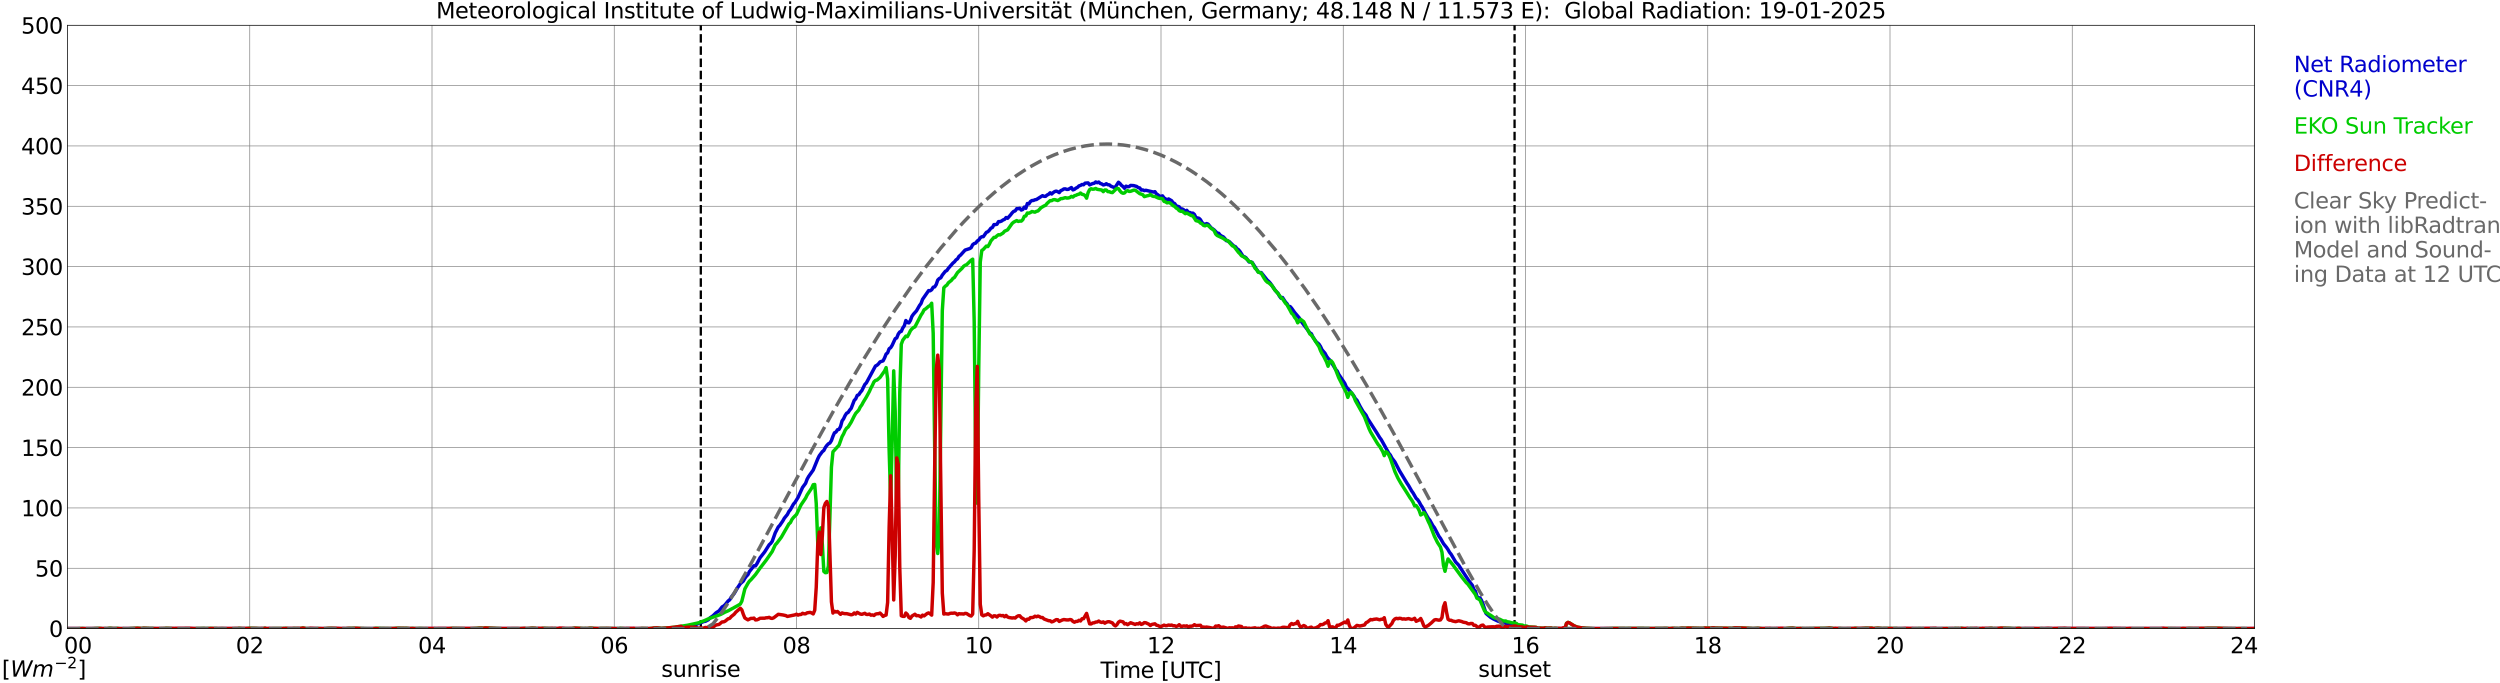 <?xml version="1.0" encoding="utf-8" standalone="no"?>
<!DOCTYPE svg PUBLIC "-//W3C//DTD SVG 1.1//EN"
  "http://www.w3.org/Graphics/SVG/1.1/DTD/svg11.dtd">
<svg xmlns:xlink="http://www.w3.org/1999/xlink" width="1085.4pt" height="296.64pt" viewBox="0 0 1085.4 296.64" xmlns="http://www.w3.org/2000/svg" version="1.1">
 <defs>
  <style type="text/css">*{stroke-linejoin: round; stroke-linecap: butt}</style>
 </defs>
 <g id="figure_1">
  <g id="patch_1">
   <path d="M 0 296.64 
L 1085.4 296.64 
L 1085.4 0 
L 0 0 
z
" style="fill: #ffffff"/>
  </g>
  <g id="axes_1">
   <g id="patch_2">
    <path d="M 29.306 272.909 
L 978.814 272.909 
L 978.814 10.976 
L 29.306 10.976 
z
" style="fill: #ffffff"/>
   </g>
   <g id="patch_3">
    <path d="M 978.814 272.909 
L 978.814 272.909 
L 978.814 10.976 
L 978.814 10.976 
z
" clip-path="url(#p82a942c7b3)" style="fill: #d3d3d3; opacity: 0.25; stroke: #d3d3d3; stroke-linejoin: miter"/>
   </g>
   <g id="matplotlib.axis_1">
    <g id="xtick_1">
     <g id="line2d_1">
      <path d="M 29.306 272.909 
L 29.306 10.976 
" clip-path="url(#p82a942c7b3)" style="fill: none; stroke: #808080; stroke-width: 0.3; stroke-linecap: square"/>
     </g>
     <g id="line2d_2"/>
     <g id="text_1">
      <!--    00 -->
      <g transform="translate(18.733 283.627) scale(0.095 -0.095)">
       <defs>
        <path id="DejaVuSans-20" transform="scale(0.016)"/>
        <path id="DejaVuSans-30" d="M 2034 4250 
Q 1547 4250 1301 3770 
Q 1056 3291 1056 2328 
Q 1056 1369 1301 889 
Q 1547 409 2034 409 
Q 2525 409 2770 889 
Q 3016 1369 3016 2328 
Q 3016 3291 2770 3770 
Q 2525 4250 2034 4250 
z
M 2034 4750 
Q 2819 4750 3233 4129 
Q 3647 3509 3647 2328 
Q 3647 1150 3233 529 
Q 2819 -91 2034 -91 
Q 1250 -91 836 529 
Q 422 1150 422 2328 
Q 422 3509 836 4129 
Q 1250 4750 2034 4750 
z
" transform="scale(0.016)"/>
       </defs>
       <use xlink:href="#DejaVuSans-20"/>
       <use xlink:href="#DejaVuSans-20" transform="translate(31.787 0)"/>
       <use xlink:href="#DejaVuSans-20" transform="translate(63.574 0)"/>
       <use xlink:href="#DejaVuSans-30" transform="translate(95.361 0)"/>
       <use xlink:href="#DejaVuSans-30" transform="translate(158.984 0)"/>
      </g>
     </g>
    </g>
    <g id="xtick_2">
     <g id="line2d_3">
      <path d="M 108.431 272.909 
L 108.431 10.976 
" clip-path="url(#p82a942c7b3)" style="fill: none; stroke: #808080; stroke-width: 0.3; stroke-linecap: square"/>
     </g>
     <g id="line2d_4"/>
     <g id="text_2">
      <!-- 02 -->
      <g transform="translate(102.387 283.627) scale(0.095 -0.095)">
       <defs>
        <path id="DejaVuSans-32" d="M 1228 531 
L 3431 531 
L 3431 0 
L 469 0 
L 469 531 
Q 828 903 1448 1529 
Q 2069 2156 2228 2338 
Q 2531 2678 2651 2914 
Q 2772 3150 2772 3378 
Q 2772 3750 2511 3984 
Q 2250 4219 1831 4219 
Q 1534 4219 1204 4116 
Q 875 4013 500 3803 
L 500 4441 
Q 881 4594 1212 4672 
Q 1544 4750 1819 4750 
Q 2544 4750 2975 4387 
Q 3406 4025 3406 3419 
Q 3406 3131 3298 2873 
Q 3191 2616 2906 2266 
Q 2828 2175 2409 1742 
Q 1991 1309 1228 531 
z
" transform="scale(0.016)"/>
       </defs>
       <use xlink:href="#DejaVuSans-30"/>
       <use xlink:href="#DejaVuSans-32" transform="translate(63.623 0)"/>
      </g>
     </g>
    </g>
    <g id="xtick_3">
     <g id="line2d_5">
      <path d="M 187.557 272.909 
L 187.557 10.976 
" clip-path="url(#p82a942c7b3)" style="fill: none; stroke: #808080; stroke-width: 0.3; stroke-linecap: square"/>
     </g>
     <g id="line2d_6"/>
     <g id="text_3">
      <!-- 04 -->
      <g transform="translate(181.513 283.627) scale(0.095 -0.095)">
       <defs>
        <path id="DejaVuSans-34" d="M 2419 4116 
L 825 1625 
L 2419 1625 
L 2419 4116 
z
M 2253 4666 
L 3047 4666 
L 3047 1625 
L 3713 1625 
L 3713 1100 
L 3047 1100 
L 3047 0 
L 2419 0 
L 2419 1100 
L 313 1100 
L 313 1709 
L 2253 4666 
z
" transform="scale(0.016)"/>
       </defs>
       <use xlink:href="#DejaVuSans-30"/>
       <use xlink:href="#DejaVuSans-34" transform="translate(63.623 0)"/>
      </g>
     </g>
    </g>
    <g id="xtick_4">
     <g id="line2d_7">
      <path d="M 266.683 272.909 
L 266.683 10.976 
" clip-path="url(#p82a942c7b3)" style="fill: none; stroke: #808080; stroke-width: 0.3; stroke-linecap: square"/>
     </g>
     <g id="line2d_8"/>
     <g id="text_4">
      <!-- 06 -->
      <g transform="translate(260.638 283.627) scale(0.095 -0.095)">
       <defs>
        <path id="DejaVuSans-36" d="M 2113 2584 
Q 1688 2584 1439 2293 
Q 1191 2003 1191 1497 
Q 1191 994 1439 701 
Q 1688 409 2113 409 
Q 2538 409 2786 701 
Q 3034 994 3034 1497 
Q 3034 2003 2786 2293 
Q 2538 2584 2113 2584 
z
M 3366 4563 
L 3366 3988 
Q 3128 4100 2886 4159 
Q 2644 4219 2406 4219 
Q 1781 4219 1451 3797 
Q 1122 3375 1075 2522 
Q 1259 2794 1537 2939 
Q 1816 3084 2150 3084 
Q 2853 3084 3261 2657 
Q 3669 2231 3669 1497 
Q 3669 778 3244 343 
Q 2819 -91 2113 -91 
Q 1303 -91 875 529 
Q 447 1150 447 2328 
Q 447 3434 972 4092 
Q 1497 4750 2381 4750 
Q 2619 4750 2861 4703 
Q 3103 4656 3366 4563 
z
" transform="scale(0.016)"/>
       </defs>
       <use xlink:href="#DejaVuSans-30"/>
       <use xlink:href="#DejaVuSans-36" transform="translate(63.623 0)"/>
      </g>
     </g>
    </g>
    <g id="xtick_5">
     <g id="line2d_9">
      <path d="M 345.808 272.909 
L 345.808 10.976 
" clip-path="url(#p82a942c7b3)" style="fill: none; stroke: #808080; stroke-width: 0.3; stroke-linecap: square"/>
     </g>
     <g id="line2d_10"/>
     <g id="text_5">
      <!-- 08 -->
      <g transform="translate(339.764 283.627) scale(0.095 -0.095)">
       <defs>
        <path id="DejaVuSans-38" d="M 2034 2216 
Q 1584 2216 1326 1975 
Q 1069 1734 1069 1313 
Q 1069 891 1326 650 
Q 1584 409 2034 409 
Q 2484 409 2743 651 
Q 3003 894 3003 1313 
Q 3003 1734 2745 1975 
Q 2488 2216 2034 2216 
z
M 1403 2484 
Q 997 2584 770 2862 
Q 544 3141 544 3541 
Q 544 4100 942 4425 
Q 1341 4750 2034 4750 
Q 2731 4750 3128 4425 
Q 3525 4100 3525 3541 
Q 3525 3141 3298 2862 
Q 3072 2584 2669 2484 
Q 3125 2378 3379 2068 
Q 3634 1759 3634 1313 
Q 3634 634 3220 271 
Q 2806 -91 2034 -91 
Q 1263 -91 848 271 
Q 434 634 434 1313 
Q 434 1759 690 2068 
Q 947 2378 1403 2484 
z
M 1172 3481 
Q 1172 3119 1398 2916 
Q 1625 2713 2034 2713 
Q 2441 2713 2670 2916 
Q 2900 3119 2900 3481 
Q 2900 3844 2670 4047 
Q 2441 4250 2034 4250 
Q 1625 4250 1398 4047 
Q 1172 3844 1172 3481 
z
" transform="scale(0.016)"/>
       </defs>
       <use xlink:href="#DejaVuSans-30"/>
       <use xlink:href="#DejaVuSans-38" transform="translate(63.623 0)"/>
      </g>
     </g>
    </g>
    <g id="xtick_6">
     <g id="line2d_11">
      <path d="M 424.934 272.909 
L 424.934 10.976 
" clip-path="url(#p82a942c7b3)" style="fill: none; stroke: #808080; stroke-width: 0.3; stroke-linecap: square"/>
     </g>
     <g id="line2d_12"/>
     <g id="text_6">
      <!-- 10 -->
      <g transform="translate(418.89 283.627) scale(0.095 -0.095)">
       <defs>
        <path id="DejaVuSans-31" d="M 794 531 
L 1825 531 
L 1825 4091 
L 703 3866 
L 703 4441 
L 1819 4666 
L 2450 4666 
L 2450 531 
L 3481 531 
L 3481 0 
L 794 0 
L 794 531 
z
" transform="scale(0.016)"/>
       </defs>
       <use xlink:href="#DejaVuSans-31"/>
       <use xlink:href="#DejaVuSans-30" transform="translate(63.623 0)"/>
      </g>
     </g>
    </g>
    <g id="xtick_7">
     <g id="line2d_13">
      <path d="M 504.06 272.909 
L 504.06 10.976 
" clip-path="url(#p82a942c7b3)" style="fill: none; stroke: #808080; stroke-width: 0.3; stroke-linecap: square"/>
     </g>
     <g id="line2d_14"/>
     <g id="text_7">
      <!-- 12 -->
      <g transform="translate(498.015 283.627) scale(0.095 -0.095)">
       <use xlink:href="#DejaVuSans-31"/>
       <use xlink:href="#DejaVuSans-32" transform="translate(63.623 0)"/>
      </g>
     </g>
    </g>
    <g id="xtick_8">
     <g id="line2d_15">
      <path d="M 583.185 272.909 
L 583.185 10.976 
" clip-path="url(#p82a942c7b3)" style="fill: none; stroke: #808080; stroke-width: 0.3; stroke-linecap: square"/>
     </g>
     <g id="line2d_16"/>
     <g id="text_8">
      <!-- 14 -->
      <g transform="translate(577.141 283.627) scale(0.095 -0.095)">
       <use xlink:href="#DejaVuSans-31"/>
       <use xlink:href="#DejaVuSans-34" transform="translate(63.623 0)"/>
      </g>
     </g>
    </g>
    <g id="xtick_9">
     <g id="line2d_17">
      <path d="M 662.311 272.909 
L 662.311 10.976 
" clip-path="url(#p82a942c7b3)" style="fill: none; stroke: #808080; stroke-width: 0.3; stroke-linecap: square"/>
     </g>
     <g id="line2d_18"/>
     <g id="text_9">
      <!-- 16 -->
      <g transform="translate(656.267 283.627) scale(0.095 -0.095)">
       <use xlink:href="#DejaVuSans-31"/>
       <use xlink:href="#DejaVuSans-36" transform="translate(63.623 0)"/>
      </g>
     </g>
    </g>
    <g id="xtick_10">
     <g id="line2d_19">
      <path d="M 741.437 272.909 
L 741.437 10.976 
" clip-path="url(#p82a942c7b3)" style="fill: none; stroke: #808080; stroke-width: 0.3; stroke-linecap: square"/>
     </g>
     <g id="line2d_20"/>
     <g id="text_10">
      <!-- 18 -->
      <g transform="translate(735.392 283.627) scale(0.095 -0.095)">
       <use xlink:href="#DejaVuSans-31"/>
       <use xlink:href="#DejaVuSans-38" transform="translate(63.623 0)"/>
      </g>
     </g>
    </g>
    <g id="xtick_11">
     <g id="line2d_21">
      <path d="M 820.562 272.909 
L 820.562 10.976 
" clip-path="url(#p82a942c7b3)" style="fill: none; stroke: #808080; stroke-width: 0.3; stroke-linecap: square"/>
     </g>
     <g id="line2d_22"/>
     <g id="text_11">
      <!-- 20 -->
      <g transform="translate(814.518 283.627) scale(0.095 -0.095)">
       <use xlink:href="#DejaVuSans-32"/>
       <use xlink:href="#DejaVuSans-30" transform="translate(63.623 0)"/>
      </g>
     </g>
    </g>
    <g id="xtick_12">
     <g id="line2d_23">
      <path d="M 899.688 272.909 
L 899.688 10.976 
" clip-path="url(#p82a942c7b3)" style="fill: none; stroke: #808080; stroke-width: 0.3; stroke-linecap: square"/>
     </g>
     <g id="line2d_24"/>
     <g id="text_12">
      <!-- 22 -->
      <g transform="translate(893.644 283.627) scale(0.095 -0.095)">
       <use xlink:href="#DejaVuSans-32"/>
       <use xlink:href="#DejaVuSans-32" transform="translate(63.623 0)"/>
      </g>
     </g>
    </g>
    <g id="xtick_13">
     <g id="line2d_25">
      <path d="M 978.814 272.909 
L 978.814 10.976 
" clip-path="url(#p82a942c7b3)" style="fill: none; stroke: #808080; stroke-width: 0.3; stroke-linecap: square"/>
     </g>
     <g id="line2d_26"/>
     <g id="text_13">
      <!-- 24    -->
      <g transform="translate(968.241 283.627) scale(0.095 -0.095)">
       <use xlink:href="#DejaVuSans-32"/>
       <use xlink:href="#DejaVuSans-34" transform="translate(63.623 0)"/>
       <use xlink:href="#DejaVuSans-20" transform="translate(127.246 0)"/>
       <use xlink:href="#DejaVuSans-20" transform="translate(159.033 0)"/>
       <use xlink:href="#DejaVuSans-20" transform="translate(190.82 0)"/>
      </g>
     </g>
    </g>
    <g id="text_14">
     <!-- Time [UTC] -->
     <g transform="translate(477.806 294.322) scale(0.095 -0.095)">
      <defs>
       <path id="DejaVuSans-54" d="M -19 4666 
L 3928 4666 
L 3928 4134 
L 2272 4134 
L 2272 0 
L 1638 0 
L 1638 4134 
L -19 4134 
L -19 4666 
z
" transform="scale(0.016)"/>
       <path id="DejaVuSans-69" d="M 603 3500 
L 1178 3500 
L 1178 0 
L 603 0 
L 603 3500 
z
M 603 4863 
L 1178 4863 
L 1178 4134 
L 603 4134 
L 603 4863 
z
" transform="scale(0.016)"/>
       <path id="DejaVuSans-6d" d="M 3328 2828 
Q 3544 3216 3844 3400 
Q 4144 3584 4550 3584 
Q 5097 3584 5394 3201 
Q 5691 2819 5691 2113 
L 5691 0 
L 5113 0 
L 5113 2094 
Q 5113 2597 4934 2840 
Q 4756 3084 4391 3084 
Q 3944 3084 3684 2787 
Q 3425 2491 3425 1978 
L 3425 0 
L 2847 0 
L 2847 2094 
Q 2847 2600 2669 2842 
Q 2491 3084 2119 3084 
Q 1678 3084 1418 2786 
Q 1159 2488 1159 1978 
L 1159 0 
L 581 0 
L 581 3500 
L 1159 3500 
L 1159 2956 
Q 1356 3278 1631 3431 
Q 1906 3584 2284 3584 
Q 2666 3584 2933 3390 
Q 3200 3197 3328 2828 
z
" transform="scale(0.016)"/>
       <path id="DejaVuSans-65" d="M 3597 1894 
L 3597 1613 
L 953 1613 
Q 991 1019 1311 708 
Q 1631 397 2203 397 
Q 2534 397 2845 478 
Q 3156 559 3463 722 
L 3463 178 
Q 3153 47 2828 -22 
Q 2503 -91 2169 -91 
Q 1331 -91 842 396 
Q 353 884 353 1716 
Q 353 2575 817 3079 
Q 1281 3584 2069 3584 
Q 2775 3584 3186 3129 
Q 3597 2675 3597 1894 
z
M 3022 2063 
Q 3016 2534 2758 2815 
Q 2500 3097 2075 3097 
Q 1594 3097 1305 2825 
Q 1016 2553 972 2059 
L 3022 2063 
z
" transform="scale(0.016)"/>
       <path id="DejaVuSans-5b" d="M 550 4863 
L 1875 4863 
L 1875 4416 
L 1125 4416 
L 1125 -397 
L 1875 -397 
L 1875 -844 
L 550 -844 
L 550 4863 
z
" transform="scale(0.016)"/>
       <path id="DejaVuSans-55" d="M 556 4666 
L 1191 4666 
L 1191 1831 
Q 1191 1081 1462 751 
Q 1734 422 2344 422 
Q 2950 422 3222 751 
Q 3494 1081 3494 1831 
L 3494 4666 
L 4128 4666 
L 4128 1753 
Q 4128 841 3676 375 
Q 3225 -91 2344 -91 
Q 1459 -91 1007 375 
Q 556 841 556 1753 
L 556 4666 
z
" transform="scale(0.016)"/>
       <path id="DejaVuSans-43" d="M 4122 4306 
L 4122 3641 
Q 3803 3938 3442 4084 
Q 3081 4231 2675 4231 
Q 1875 4231 1450 3742 
Q 1025 3253 1025 2328 
Q 1025 1406 1450 917 
Q 1875 428 2675 428 
Q 3081 428 3442 575 
Q 3803 722 4122 1019 
L 4122 359 
Q 3791 134 3420 21 
Q 3050 -91 2638 -91 
Q 1578 -91 968 557 
Q 359 1206 359 2328 
Q 359 3453 968 4101 
Q 1578 4750 2638 4750 
Q 3056 4750 3426 4639 
Q 3797 4528 4122 4306 
z
" transform="scale(0.016)"/>
       <path id="DejaVuSans-5d" d="M 1947 4863 
L 1947 -844 
L 622 -844 
L 622 -397 
L 1369 -397 
L 1369 4416 
L 622 4416 
L 622 4863 
L 1947 4863 
z
" transform="scale(0.016)"/>
      </defs>
      <use xlink:href="#DejaVuSans-54"/>
      <use xlink:href="#DejaVuSans-69" transform="translate(57.959 0)"/>
      <use xlink:href="#DejaVuSans-6d" transform="translate(85.742 0)"/>
      <use xlink:href="#DejaVuSans-65" transform="translate(183.154 0)"/>
      <use xlink:href="#DejaVuSans-20" transform="translate(244.678 0)"/>
      <use xlink:href="#DejaVuSans-5b" transform="translate(276.465 0)"/>
      <use xlink:href="#DejaVuSans-55" transform="translate(315.479 0)"/>
      <use xlink:href="#DejaVuSans-54" transform="translate(388.672 0)"/>
      <use xlink:href="#DejaVuSans-43" transform="translate(443.881 0)"/>
      <use xlink:href="#DejaVuSans-5d" transform="translate(513.705 0)"/>
     </g>
    </g>
   </g>
   <g id="matplotlib.axis_2">
    <g id="ytick_1">
     <g id="line2d_27">
      <path d="M 29.306 272.909 
L 978.814 272.909 
" clip-path="url(#p82a942c7b3)" style="fill: none; stroke: #808080; stroke-width: 0.3; stroke-linecap: square"/>
     </g>
     <g id="line2d_28"/>
     <g id="text_15">
      <!-- 0 -->
      <g transform="translate(21.261 276.518) scale(0.095 -0.095)">
       <use xlink:href="#DejaVuSans-30"/>
      </g>
     </g>
    </g>
    <g id="ytick_2">
     <g id="line2d_29">
      <path d="M 29.306 246.715 
L 978.814 246.715 
" clip-path="url(#p82a942c7b3)" style="fill: none; stroke: #808080; stroke-width: 0.3; stroke-linecap: square"/>
     </g>
     <g id="line2d_30"/>
     <g id="text_16">
      <!-- 50 -->
      <g transform="translate(15.217 250.325) scale(0.095 -0.095)">
       <defs>
        <path id="DejaVuSans-35" d="M 691 4666 
L 3169 4666 
L 3169 4134 
L 1269 4134 
L 1269 2991 
Q 1406 3038 1543 3061 
Q 1681 3084 1819 3084 
Q 2600 3084 3056 2656 
Q 3513 2228 3513 1497 
Q 3513 744 3044 326 
Q 2575 -91 1722 -91 
Q 1428 -91 1123 -41 
Q 819 9 494 109 
L 494 744 
Q 775 591 1075 516 
Q 1375 441 1709 441 
Q 2250 441 2565 725 
Q 2881 1009 2881 1497 
Q 2881 1984 2565 2268 
Q 2250 2553 1709 2553 
Q 1456 2553 1204 2497 
Q 953 2441 691 2322 
L 691 4666 
z
" transform="scale(0.016)"/>
       </defs>
       <use xlink:href="#DejaVuSans-35"/>
       <use xlink:href="#DejaVuSans-30" transform="translate(63.623 0)"/>
      </g>
     </g>
    </g>
    <g id="ytick_3">
     <g id="line2d_31">
      <path d="M 29.306 220.522 
L 978.814 220.522 
" clip-path="url(#p82a942c7b3)" style="fill: none; stroke: #808080; stroke-width: 0.3; stroke-linecap: square"/>
     </g>
     <g id="line2d_32"/>
     <g id="text_17">
      <!-- 100 -->
      <g transform="translate(9.173 224.131) scale(0.095 -0.095)">
       <use xlink:href="#DejaVuSans-31"/>
       <use xlink:href="#DejaVuSans-30" transform="translate(63.623 0)"/>
       <use xlink:href="#DejaVuSans-30" transform="translate(127.246 0)"/>
      </g>
     </g>
    </g>
    <g id="ytick_4">
     <g id="line2d_33">
      <path d="M 29.306 194.329 
L 978.814 194.329 
" clip-path="url(#p82a942c7b3)" style="fill: none; stroke: #808080; stroke-width: 0.3; stroke-linecap: square"/>
     </g>
     <g id="line2d_34"/>
     <g id="text_18">
      <!-- 150 -->
      <g transform="translate(9.173 197.938) scale(0.095 -0.095)">
       <use xlink:href="#DejaVuSans-31"/>
       <use xlink:href="#DejaVuSans-35" transform="translate(63.623 0)"/>
       <use xlink:href="#DejaVuSans-30" transform="translate(127.246 0)"/>
      </g>
     </g>
    </g>
    <g id="ytick_5">
     <g id="line2d_35">
      <path d="M 29.306 168.136 
L 978.814 168.136 
" clip-path="url(#p82a942c7b3)" style="fill: none; stroke: #808080; stroke-width: 0.3; stroke-linecap: square"/>
     </g>
     <g id="line2d_36"/>
     <g id="text_19">
      <!-- 200 -->
      <g transform="translate(9.173 171.745) scale(0.095 -0.095)">
       <use xlink:href="#DejaVuSans-32"/>
       <use xlink:href="#DejaVuSans-30" transform="translate(63.623 0)"/>
       <use xlink:href="#DejaVuSans-30" transform="translate(127.246 0)"/>
      </g>
     </g>
    </g>
    <g id="ytick_6">
     <g id="line2d_37">
      <path d="M 29.306 141.942 
L 978.814 141.942 
" clip-path="url(#p82a942c7b3)" style="fill: none; stroke: #808080; stroke-width: 0.3; stroke-linecap: square"/>
     </g>
     <g id="line2d_38"/>
     <g id="text_20">
      <!-- 250 -->
      <g transform="translate(9.173 145.551) scale(0.095 -0.095)">
       <use xlink:href="#DejaVuSans-32"/>
       <use xlink:href="#DejaVuSans-35" transform="translate(63.623 0)"/>
       <use xlink:href="#DejaVuSans-30" transform="translate(127.246 0)"/>
      </g>
     </g>
    </g>
    <g id="ytick_7">
     <g id="line2d_39">
      <path d="M 29.306 115.749 
L 978.814 115.749 
" clip-path="url(#p82a942c7b3)" style="fill: none; stroke: #808080; stroke-width: 0.3; stroke-linecap: square"/>
     </g>
     <g id="line2d_40"/>
     <g id="text_21">
      <!-- 300 -->
      <g transform="translate(9.173 119.358) scale(0.095 -0.095)">
       <defs>
        <path id="DejaVuSans-33" d="M 2597 2516 
Q 3050 2419 3304 2112 
Q 3559 1806 3559 1356 
Q 3559 666 3084 287 
Q 2609 -91 1734 -91 
Q 1441 -91 1130 -33 
Q 819 25 488 141 
L 488 750 
Q 750 597 1062 519 
Q 1375 441 1716 441 
Q 2309 441 2620 675 
Q 2931 909 2931 1356 
Q 2931 1769 2642 2001 
Q 2353 2234 1838 2234 
L 1294 2234 
L 1294 2753 
L 1863 2753 
Q 2328 2753 2575 2939 
Q 2822 3125 2822 3475 
Q 2822 3834 2567 4026 
Q 2313 4219 1838 4219 
Q 1578 4219 1281 4162 
Q 984 4106 628 3988 
L 628 4550 
Q 988 4650 1302 4700 
Q 1616 4750 1894 4750 
Q 2613 4750 3031 4423 
Q 3450 4097 3450 3541 
Q 3450 3153 3228 2886 
Q 3006 2619 2597 2516 
z
" transform="scale(0.016)"/>
       </defs>
       <use xlink:href="#DejaVuSans-33"/>
       <use xlink:href="#DejaVuSans-30" transform="translate(63.623 0)"/>
       <use xlink:href="#DejaVuSans-30" transform="translate(127.246 0)"/>
      </g>
     </g>
    </g>
    <g id="ytick_8">
     <g id="line2d_41">
      <path d="M 29.306 89.556 
L 978.814 89.556 
" clip-path="url(#p82a942c7b3)" style="fill: none; stroke: #808080; stroke-width: 0.3; stroke-linecap: square"/>
     </g>
     <g id="line2d_42"/>
     <g id="text_22">
      <!-- 350 -->
      <g transform="translate(9.173 93.165) scale(0.095 -0.095)">
       <use xlink:href="#DejaVuSans-33"/>
       <use xlink:href="#DejaVuSans-35" transform="translate(63.623 0)"/>
       <use xlink:href="#DejaVuSans-30" transform="translate(127.246 0)"/>
      </g>
     </g>
    </g>
    <g id="ytick_9">
     <g id="line2d_43">
      <path d="M 29.306 63.362 
L 978.814 63.362 
" clip-path="url(#p82a942c7b3)" style="fill: none; stroke: #808080; stroke-width: 0.3; stroke-linecap: square"/>
     </g>
     <g id="line2d_44"/>
     <g id="text_23">
      <!-- 400 -->
      <g transform="translate(9.173 66.972) scale(0.095 -0.095)">
       <use xlink:href="#DejaVuSans-34"/>
       <use xlink:href="#DejaVuSans-30" transform="translate(63.623 0)"/>
       <use xlink:href="#DejaVuSans-30" transform="translate(127.246 0)"/>
      </g>
     </g>
    </g>
    <g id="ytick_10">
     <g id="line2d_45">
      <path d="M 29.306 37.169 
L 978.814 37.169 
" clip-path="url(#p82a942c7b3)" style="fill: none; stroke: #808080; stroke-width: 0.3; stroke-linecap: square"/>
     </g>
     <g id="line2d_46"/>
     <g id="text_24">
      <!-- 450 -->
      <g transform="translate(9.173 40.778) scale(0.095 -0.095)">
       <use xlink:href="#DejaVuSans-34"/>
       <use xlink:href="#DejaVuSans-35" transform="translate(63.623 0)"/>
       <use xlink:href="#DejaVuSans-30" transform="translate(127.246 0)"/>
      </g>
     </g>
    </g>
    <g id="ytick_11">
     <g id="line2d_47">
      <path d="M 29.306 10.976 
L 978.814 10.976 
" clip-path="url(#p82a942c7b3)" style="fill: none; stroke: #808080; stroke-width: 0.3; stroke-linecap: square"/>
     </g>
     <g id="line2d_48"/>
     <g id="text_25">
      <!-- 500 -->
      <g transform="translate(9.173 14.585) scale(0.095 -0.095)">
       <use xlink:href="#DejaVuSans-35"/>
       <use xlink:href="#DejaVuSans-30" transform="translate(63.623 0)"/>
       <use xlink:href="#DejaVuSans-30" transform="translate(127.246 0)"/>
      </g>
     </g>
    </g>
   </g>
   <g id="line2d_49">
    <path d="M 304.267 272.909 
L 304.267 10.976 
" clip-path="url(#p82a942c7b3)" style="fill: none; stroke-dasharray: 3.7,1.6; stroke-dashoffset: 0; stroke: #000000"/>
   </g>
   <g id="line2d_50">
    <path d="M 657.564 272.909 
L 657.564 10.976 
" clip-path="url(#p82a942c7b3)" style="fill: none; stroke-dasharray: 3.7,1.6; stroke-dashoffset: 0; stroke: #000000"/>
   </g>
   <g id="line2d_51">
    <path d="M 29.306 272.909 
L 295.696 272.909 
L 296.355 272.223 
L 297.014 272.097 
L 298.333 272.097 
L 300.311 271.693 
L 300.971 271.369 
L 301.63 271.411 
L 303.608 270.478 
L 304.267 270.358 
L 305.586 269.828 
L 306.246 269.75 
L 307.564 269.058 
L 308.224 268.288 
L 309.543 267.361 
L 310.861 266.062 
L 312.18 265.213 
L 313.499 263.511 
L 314.158 263.144 
L 314.818 262.536 
L 316.136 260.918 
L 316.796 260.43 
L 317.455 259.299 
L 318.774 257.633 
L 320.093 255.365 
L 321.411 253.421 
L 322.73 252.248 
L 323.39 251.074 
L 324.049 250.178 
L 324.708 249.492 
L 325.368 248.156 
L 327.346 245.642 
L 328.005 245.683 
L 328.665 244.672 
L 329.983 242.158 
L 331.961 239.649 
L 333.94 236.526 
L 334.599 235.919 
L 335.258 235.028 
L 336.577 231.34 
L 337.896 228.789 
L 338.555 228.097 
L 339.874 226.154 
L 340.533 224.98 
L 341.852 223.362 
L 342.512 222.062 
L 343.171 221.25 
L 344.49 218.862 
L 345.149 218.133 
L 346.468 215.985 
L 348.446 211.611 
L 349.765 209.825 
L 350.424 208.044 
L 351.083 206.87 
L 353.062 204.073 
L 355.04 199.211 
L 355.699 197.875 
L 357.018 196.094 
L 357.677 195.565 
L 358.337 194.271 
L 358.996 193.375 
L 359.655 192.689 
L 360.315 192.322 
L 360.974 191.269 
L 361.634 189.405 
L 362.293 187.906 
L 362.952 187.581 
L 363.612 186.57 
L 364.271 186.408 
L 364.93 185.193 
L 365.59 182.762 
L 366.249 181.829 
L 366.909 180.415 
L 367.568 179.399 
L 368.227 179.074 
L 368.887 178.063 
L 369.546 177.293 
L 370.865 173.851 
L 371.524 173.159 
L 372.184 171.661 
L 372.843 171.378 
L 373.502 170.367 
L 374.162 169.597 
L 375.481 166.92 
L 376.14 166.234 
L 380.096 158.9 
L 380.756 158.575 
L 381.415 157.967 
L 382.074 157.119 
L 383.393 156.668 
L 384.053 155.374 
L 384.712 153.714 
L 385.371 153.184 
L 386.031 151.403 
L 386.69 150.958 
L 387.349 149.905 
L 388.668 147.029 
L 389.328 146.704 
L 389.987 145.044 
L 390.646 144.111 
L 391.306 143.87 
L 391.965 142.367 
L 392.624 141.434 
L 393.284 139.166 
L 393.943 140.02 
L 394.603 140.182 
L 395.262 139.129 
L 395.921 137.343 
L 396.581 136.41 
L 397.899 134.954 
L 399.218 132.644 
L 399.878 131.753 
L 400.537 129.972 
L 403.175 126.163 
L 403.834 126.242 
L 404.493 125.797 
L 405.153 124.702 
L 405.812 124.539 
L 406.471 123.528 
L 407.131 121.585 
L 407.79 120.935 
L 408.45 120.61 
L 409.109 119.437 
L 410.428 117.776 
L 411.087 117.451 
L 411.746 116.477 
L 413.725 114.209 
L 414.384 113.685 
L 415.043 112.831 
L 415.703 112.386 
L 416.362 111.291 
L 417.022 110.767 
L 419 108.577 
L 420.978 107.928 
L 421.637 107.524 
L 422.297 106.23 
L 422.956 105.743 
L 423.615 105.539 
L 424.275 104.648 
L 424.934 104.203 
L 425.593 103.229 
L 426.253 102.783 
L 426.912 102.747 
L 428.231 100.882 
L 428.89 100.599 
L 429.55 99.949 
L 430.209 99.059 
L 430.869 98.776 
L 431.528 97.518 
L 432.187 97.518 
L 432.847 97.356 
L 433.506 96.219 
L 434.165 96.219 
L 434.825 95.978 
L 435.484 95.491 
L 436.144 95.25 
L 436.803 94.438 
L 437.462 94.763 
L 438.781 93.265 
L 439.44 92.411 
L 440.1 91.766 
L 440.759 91.562 
L 441.419 90.588 
L 442.078 90.588 
L 442.737 90.425 
L 443.397 91.195 
L 444.056 90.954 
L 444.716 89.901 
L 445.375 90.425 
L 446.034 88.361 
L 446.694 88.524 
L 447.353 87.513 
L 448.012 87.067 
L 448.672 87.025 
L 449.331 86.742 
L 449.991 86.617 
L 452.628 84.956 
L 453.287 85.239 
L 453.947 85.239 
L 454.606 84.673 
L 455.266 84.348 
L 455.925 83.704 
L 456.584 84.228 
L 457.244 83.62 
L 457.903 83.175 
L 458.563 82.971 
L 459.222 83.217 
L 459.881 83.62 
L 460.541 82.772 
L 461.2 82.489 
L 461.859 82.038 
L 462.519 82.001 
L 463.178 82.242 
L 463.838 82.201 
L 465.156 81.43 
L 465.816 82.447 
L 466.475 82.201 
L 467.134 81.677 
L 467.794 81.352 
L 468.453 80.702 
L 469.113 80.503 
L 469.772 80.095 
L 470.431 80.215 
L 471.091 79.529 
L 472.409 79.408 
L 473.069 80.257 
L 474.388 79.691 
L 475.047 79.571 
L 475.706 79 
L 476.366 79.325 
L 477.025 79.042 
L 477.685 79.649 
L 478.344 79.854 
L 479.003 80.299 
L 479.663 80.137 
L 480.322 79.77 
L 480.981 80.215 
L 481.641 80.257 
L 482.3 80.823 
L 483.619 81.352 
L 484.278 81.148 
L 485.597 79.125 
L 486.256 79.691 
L 486.916 80.503 
L 487.575 80.985 
L 488.235 81.755 
L 488.894 80.823 
L 489.553 81.069 
L 490.213 81.027 
L 490.872 80.503 
L 492.191 80.582 
L 493.51 80.948 
L 494.169 81.472 
L 494.828 81.593 
L 495.488 82.525 
L 496.147 82.447 
L 496.807 82.772 
L 497.466 82.609 
L 500.763 83.379 
L 501.422 83.217 
L 502.082 84.186 
L 502.741 84.595 
L 503.4 85.16 
L 504.06 85.239 
L 504.719 85.04 
L 505.379 85.93 
L 506.697 86.779 
L 507.357 86.376 
L 508.675 87.146 
L 509.335 88.078 
L 509.994 88.361 
L 510.654 89.372 
L 511.972 89.781 
L 512.632 90.75 
L 513.291 90.713 
L 513.95 91.117 
L 514.61 91.724 
L 515.269 91.321 
L 515.929 92.248 
L 516.588 92.248 
L 517.247 92.573 
L 517.907 92.536 
L 518.566 93.102 
L 519.226 94.48 
L 520.544 94.763 
L 521.204 95.412 
L 521.863 96.586 
L 522.522 97.194 
L 523.182 97.476 
L 523.841 97.073 
L 524.501 97.314 
L 525.819 98.896 
L 527.138 99.829 
L 528.457 101.206 
L 529.116 101.285 
L 529.776 102.097 
L 530.435 102.542 
L 531.094 102.825 
L 531.754 103.511 
L 532.413 104.486 
L 533.073 104.606 
L 533.732 104.931 
L 535.71 106.875 
L 536.369 107.079 
L 537.029 107.97 
L 537.688 108.415 
L 538.348 109.185 
L 539.666 111.254 
L 540.326 111.495 
L 540.985 111.94 
L 542.304 113.722 
L 542.963 113.722 
L 543.623 113.926 
L 545.601 117.048 
L 546.26 118.017 
L 546.919 118.342 
L 547.579 118.342 
L 550.216 121.663 
L 550.876 122.234 
L 551.535 122.963 
L 553.513 125.839 
L 554.173 126.687 
L 554.832 127.295 
L 555.491 128.552 
L 556.151 129.443 
L 556.81 129.16 
L 558.129 131.187 
L 558.788 131.874 
L 559.448 133.131 
L 560.107 133.089 
L 560.766 133.817 
L 562.085 135.682 
L 564.063 137.992 
L 564.723 139.25 
L 568.679 144.514 
L 569.338 144.881 
L 569.998 146.301 
L 571.317 148.286 
L 572.635 149.418 
L 573.295 150.429 
L 573.954 151.849 
L 575.273 153.389 
L 575.932 154.646 
L 576.592 155.578 
L 577.251 156.223 
L 577.91 157.36 
L 578.57 158.208 
L 579.889 160.356 
L 580.548 161.084 
L 581.207 162.504 
L 583.845 166.433 
L 584.504 167.973 
L 585.823 169.471 
L 587.142 171.053 
L 587.801 171.944 
L 588.46 173.118 
L 589.12 173.767 
L 590.439 176.36 
L 591.757 178.629 
L 593.076 180.253 
L 593.736 181.667 
L 597.692 187.828 
L 599.011 189.976 
L 599.67 190.866 
L 602.967 196.781 
L 603.626 197.551 
L 604.286 198.845 
L 605.604 200.547 
L 607.582 204.356 
L 610.879 209.825 
L 611.539 210.799 
L 612.858 213.109 
L 613.517 214.042 
L 614.836 216.352 
L 615.495 216.96 
L 616.154 217.929 
L 616.814 219.186 
L 617.473 220.161 
L 618.792 222.712 
L 620.111 225.022 
L 620.77 225.829 
L 622.089 228.223 
L 622.748 229.072 
L 624.726 232.838 
L 625.386 233.729 
L 626.705 236.039 
L 628.023 237.663 
L 628.683 238.632 
L 629.342 239.806 
L 630.001 240.618 
L 631.98 243.981 
L 633.298 245.359 
L 634.617 247.423 
L 636.595 250.424 
L 637.914 252.41 
L 639.233 254.112 
L 639.892 255.894 
L 640.552 256.664 
L 641.211 258.812 
L 641.87 259.906 
L 642.53 259.54 
L 643.189 260.593 
L 643.848 262.253 
L 645.167 266.345 
L 647.145 268.005 
L 648.464 268.775 
L 650.442 269.708 
L 651.102 269.912 
L 651.761 269.954 
L 653.08 270.436 
L 658.355 271.693 
L 659.014 271.777 
L 659.674 272.06 
L 660.333 272.181 
L 660.992 272.097 
L 662.311 272.385 
L 662.97 272.668 
L 664.289 272.788 
L 664.949 272.909 
L 978.154 272.909 
L 978.154 272.909 
" clip-path="url(#p82a942c7b3)" style="fill: none; stroke: #0000cc; stroke-width: 1.5; stroke-linecap: square"/>
   </g>
   <g id="line2d_52">
    <path d="M 28.646 272.961 
L 31.943 272.962 
L 33.262 272.978 
L 35.9 272.853 
L 37.878 273.053 
L 43.153 272.801 
L 44.472 272.94 
L 45.79 272.92 
L 46.45 272.944 
L 47.768 272.725 
L 49.087 272.916 
L 50.406 272.857 
L 51.065 272.824 
L 51.725 272.92 
L 53.703 272.942 
L 55.022 273.026 
L 56.34 272.906 
L 57.659 272.849 
L 59.637 272.747 
L 61.615 272.874 
L 62.275 272.749 
L 64.912 272.849 
L 66.89 272.87 
L 67.55 272.955 
L 68.869 272.962 
L 71.506 272.869 
L 72.166 272.776 
L 76.781 273.02 
L 78.759 273.02 
L 80.737 273.081 
L 82.056 273.015 
L 83.375 272.998 
L 85.353 272.882 
L 86.672 272.887 
L 87.991 272.837 
L 88.65 272.82 
L 89.309 272.915 
L 91.288 272.821 
L 92.606 272.869 
L 93.925 272.88 
L 94.584 272.977 
L 96.563 272.902 
L 97.881 272.983 
L 103.156 272.927 
L 103.816 272.776 
L 105.135 272.939 
L 105.794 273.047 
L 108.431 272.751 
L 112.388 272.891 
L 113.707 273.017 
L 115.025 272.739 
L 115.685 272.955 
L 117.003 272.996 
L 118.322 272.89 
L 122.938 272.866 
L 124.257 272.816 
L 125.575 273.002 
L 126.894 272.954 
L 127.553 272.847 
L 130.191 272.944 
L 131.51 272.652 
L 132.829 272.903 
L 133.488 272.907 
L 134.807 273.079 
L 136.125 273.02 
L 138.104 272.88 
L 140.082 272.974 
L 143.379 272.801 
L 147.335 273.003 
L 147.994 272.928 
L 149.313 272.985 
L 151.951 272.823 
L 153.269 272.784 
L 156.566 272.86 
L 158.544 272.913 
L 161.841 272.975 
L 163.16 272.763 
L 164.479 272.823 
L 170.413 272.925 
L 172.391 272.752 
L 175.688 272.812 
L 176.348 272.766 
L 177.666 272.945 
L 178.985 272.83 
L 180.963 272.931 
L 182.282 272.836 
L 186.898 273.014 
L 188.216 273.004 
L 189.535 272.963 
L 190.854 273.007 
L 194.151 272.981 
L 195.47 272.928 
L 196.129 272.812 
L 204.042 273.006 
L 206.02 272.858 
L 207.339 272.77 
L 207.998 272.678 
L 209.976 272.738 
L 210.635 272.629 
L 218.548 272.979 
L 228.439 272.903 
L 229.757 272.917 
L 231.076 272.708 
L 233.054 272.902 
L 233.714 273.049 
L 235.033 272.927 
L 235.692 272.774 
L 240.308 272.964 
L 240.967 272.861 
L 242.945 273.138 
L 244.264 273.092 
L 246.242 272.9 
L 247.561 273.001 
L 249.539 272.712 
L 253.495 272.899 
L 254.155 272.822 
L 254.814 272.963 
L 256.133 272.714 
L 260.089 272.972 
L 260.748 272.849 
L 265.364 272.876 
L 266.683 272.913 
L 268.661 272.925 
L 269.32 272.798 
L 271.958 273.025 
L 276.573 272.966 
L 277.892 273.028 
L 278.552 272.842 
L 281.849 272.94 
L 285.145 272.561 
L 287.124 272.831 
L 289.102 272.669 
L 291.08 272.497 
L 293.058 272.299 
L 294.377 272.071 
L 298.333 271.487 
L 303.608 270.34 
L 304.267 270.003 
L 305.586 269.564 
L 307.564 268.665 
L 312.839 266.781 
L 314.818 265.745 
L 316.136 265.191 
L 320.093 263.031 
L 321.411 262.256 
L 322.071 261.023 
L 323.39 255.67 
L 324.708 253.287 
L 325.368 252.319 
L 326.027 251.709 
L 328.005 249.448 
L 329.983 246.655 
L 332.621 243.244 
L 335.258 239.447 
L 336.577 236.567 
L 337.236 235.862 
L 339.215 233.24 
L 342.512 227.474 
L 343.171 226.889 
L 343.83 225.528 
L 344.49 224.685 
L 345.808 223.359 
L 347.127 220.552 
L 347.787 219.185 
L 349.765 216.256 
L 350.424 214.889 
L 352.402 211.909 
L 353.062 210.441 
L 353.721 210.338 
L 354.38 218.634 
L 355.04 235.81 
L 355.699 239.776 
L 356.359 229.182 
L 357.018 236.2 
L 357.677 248.081 
L 358.337 248.643 
L 358.996 248.559 
L 359.655 245.752 
L 360.974 202.875 
L 361.634 196.149 
L 364.271 193.273 
L 365.59 189.555 
L 366.249 188.396 
L 366.909 186.88 
L 367.568 185.895 
L 368.227 185.402 
L 369.546 183.288 
L 370.865 180.636 
L 371.524 179.468 
L 372.843 178.031 
L 373.502 176.684 
L 374.162 175.789 
L 374.821 174.552 
L 376.14 172.382 
L 377.459 169.956 
L 378.118 168.446 
L 378.777 167.247 
L 379.437 165.802 
L 380.096 165.166 
L 380.756 165.005 
L 382.074 163.866 
L 384.053 161.061 
L 384.712 159.601 
L 385.371 164.533 
L 386.031 195.592 
L 386.69 217.296 
L 387.349 191.401 
L 388.009 161.003 
L 388.668 178.76 
L 389.328 220.799 
L 389.987 216.27 
L 390.646 170.443 
L 391.306 149.449 
L 391.965 147.671 
L 393.284 145.928 
L 393.943 146.155 
L 394.603 144.997 
L 395.262 143.592 
L 395.921 142.781 
L 396.581 142.214 
L 397.24 141.912 
L 398.559 139.354 
L 399.878 136.785 
L 400.537 135.815 
L 401.196 134.504 
L 401.856 134.116 
L 403.175 132.969 
L 403.834 132.646 
L 404.493 131.647 
L 405.153 144.702 
L 405.812 195.499 
L 406.471 235.915 
L 407.131 240.306 
L 407.79 232.853 
L 409.109 134.887 
L 409.768 124.939 
L 410.428 124.239 
L 411.087 123.783 
L 411.746 122.776 
L 413.065 121.72 
L 413.725 120.868 
L 414.384 120.47 
L 415.703 118.365 
L 417.681 116.486 
L 418.34 115.642 
L 419 115.179 
L 419.659 114.916 
L 421.637 112.978 
L 422.297 112.526 
L 422.956 139.647 
L 423.615 201.162 
L 424.275 218.488 
L 424.934 159.941 
L 425.593 113.774 
L 426.253 108.75 
L 426.912 108.284 
L 428.231 106.844 
L 428.89 107.054 
L 429.55 105.996 
L 430.209 104.589 
L 431.528 103.073 
L 432.187 103.026 
L 432.847 102.378 
L 433.506 101.906 
L 434.165 101.991 
L 435.484 101.167 
L 436.144 100.396 
L 437.462 99.796 
L 439.44 96.999 
L 440.1 96.448 
L 441.419 95.771 
L 442.078 96.132 
L 442.737 95.989 
L 443.397 95.996 
L 444.056 95.38 
L 444.716 93.913 
L 445.375 93.751 
L 446.034 92.473 
L 446.694 92.566 
L 447.353 92.28 
L 448.012 91.839 
L 449.331 92.115 
L 449.991 91.756 
L 450.65 91.591 
L 451.969 90.188 
L 453.287 89.408 
L 453.947 89.138 
L 454.606 88.312 
L 455.925 87.116 
L 456.584 87.134 
L 457.244 86.724 
L 457.903 86.67 
L 459.222 87.062 
L 459.881 86.729 
L 460.541 86.227 
L 461.2 86.216 
L 462.519 85.809 
L 463.178 85.994 
L 463.838 85.947 
L 464.497 85.772 
L 465.156 85.257 
L 465.816 85.555 
L 466.475 84.968 
L 467.134 84.797 
L 467.794 84.461 
L 468.453 84.308 
L 469.113 83.81 
L 469.772 84.366 
L 470.431 84.514 
L 471.091 84.901 
L 471.75 86.039 
L 472.409 83.63 
L 473.069 82.326 
L 473.728 81.946 
L 474.388 82.149 
L 475.047 82.08 
L 475.706 81.817 
L 476.366 82.198 
L 478.344 82.506 
L 479.003 83.208 
L 479.663 82.484 
L 480.322 82.521 
L 480.981 83.19 
L 481.641 83.228 
L 482.3 83.529 
L 482.96 83.614 
L 484.278 82.32 
L 484.938 81.792 
L 485.597 81.916 
L 486.256 82.907 
L 486.916 83.603 
L 487.575 83.917 
L 488.235 83.76 
L 488.894 83.015 
L 489.553 82.775 
L 490.213 83.12 
L 490.872 83.046 
L 492.191 82.565 
L 492.85 82.557 
L 494.828 84.082 
L 496.147 84.519 
L 496.807 85.365 
L 498.125 84.991 
L 498.785 84.873 
L 499.444 84.407 
L 500.103 85.023 
L 500.763 85.272 
L 501.422 85.292 
L 502.741 85.928 
L 503.4 86.134 
L 504.06 86.127 
L 504.719 86.296 
L 505.379 87.435 
L 506.038 87.628 
L 506.697 88.083 
L 507.357 87.93 
L 508.016 88.116 
L 509.335 89.306 
L 509.994 89.6 
L 510.654 90.33 
L 511.313 90.692 
L 511.972 91.469 
L 512.632 91.755 
L 513.291 91.714 
L 514.61 92.772 
L 515.269 92.516 
L 517.247 93.608 
L 517.907 93.732 
L 519.226 95.789 
L 520.544 96.158 
L 521.204 96.851 
L 521.863 97.159 
L 522.522 97.87 
L 523.182 98.048 
L 523.841 97.737 
L 524.501 97.891 
L 525.819 99.161 
L 526.479 99.555 
L 527.138 100.125 
L 527.797 101.605 
L 528.457 102.249 
L 531.094 103.497 
L 531.754 103.984 
L 533.073 104.523 
L 535.051 106.736 
L 535.71 106.953 
L 537.688 109.55 
L 538.348 110.194 
L 539.007 111.051 
L 539.666 111.329 
L 540.985 112.248 
L 541.644 112.779 
L 542.304 113.537 
L 542.963 113.666 
L 543.623 114.074 
L 544.941 116.538 
L 545.601 117.076 
L 546.26 118.174 
L 546.919 118.317 
L 547.579 118.625 
L 548.898 120.923 
L 549.557 121.868 
L 550.216 122.505 
L 550.876 122.841 
L 552.195 123.967 
L 553.513 125.97 
L 554.173 126.602 
L 556.151 129.194 
L 556.81 129.696 
L 558.129 131.691 
L 558.788 132.347 
L 560.107 134.749 
L 560.766 136.017 
L 561.426 136.597 
L 562.085 137.812 
L 562.745 138.606 
L 563.404 140.151 
L 564.723 138.674 
L 566.042 139.695 
L 567.36 142.457 
L 568.679 145.004 
L 569.338 145.516 
L 569.998 146.382 
L 571.976 149.481 
L 572.635 150.459 
L 573.295 152.187 
L 573.954 153.532 
L 574.613 154.53 
L 575.932 157.18 
L 576.592 159.01 
L 577.251 157.006 
L 577.91 156.647 
L 578.57 157.441 
L 579.229 158.852 
L 581.207 163.95 
L 584.504 170.476 
L 585.164 172.525 
L 585.823 170.85 
L 586.482 170.297 
L 587.142 171.017 
L 587.801 172.216 
L 588.46 173.932 
L 592.417 181.015 
L 594.395 186.14 
L 595.054 187.557 
L 597.692 192.001 
L 598.351 193.028 
L 599.011 193.787 
L 600.329 196.09 
L 600.989 197.819 
L 601.648 196.093 
L 602.307 196.51 
L 602.967 197.546 
L 603.626 199.009 
L 605.604 204.744 
L 606.923 207.588 
L 608.242 209.893 
L 610.879 214.034 
L 612.198 216.151 
L 612.858 217.051 
L 613.517 218.143 
L 614.176 219.647 
L 614.836 219.524 
L 615.495 220.423 
L 616.154 221.669 
L 616.814 223.573 
L 617.473 223.202 
L 618.133 222.576 
L 618.792 223.375 
L 620.111 226.404 
L 620.77 227.732 
L 622.748 232.812 
L 624.067 235.478 
L 625.386 237.5 
L 626.045 239.763 
L 626.705 245.533 
L 627.364 248.032 
L 628.023 244.84 
L 628.683 242.689 
L 630.661 245.084 
L 634.617 250.495 
L 635.936 252.138 
L 636.595 252.973 
L 637.255 253.566 
L 639.233 256.304 
L 640.552 258.094 
L 641.211 259.7 
L 641.87 260 
L 642.53 260.475 
L 644.508 265.162 
L 645.167 265.881 
L 645.827 266.246 
L 646.486 266.753 
L 647.145 267.112 
L 648.464 268.042 
L 649.123 268.347 
L 651.102 268.85 
L 652.42 269.524 
L 653.08 269.635 
L 653.739 269.596 
L 654.399 269.983 
L 655.058 270.01 
L 656.377 270.403 
L 657.695 270.505 
L 658.355 270.646 
L 659.014 271.212 
L 660.992 271.39 
L 661.652 271.806 
L 662.311 271.725 
L 662.97 271.877 
L 663.63 272.147 
L 666.927 272.399 
L 667.586 272.709 
L 670.224 272.732 
L 670.883 272.58 
L 671.542 272.701 
L 672.861 272.691 
L 673.521 272.675 
L 674.18 272.91 
L 674.839 272.783 
L 675.499 272.792 
L 676.158 272.987 
L 676.817 272.911 
L 678.136 273.037 
L 678.796 273.329 
L 679.455 273.123 
L 680.114 270.642 
L 680.774 270.222 
L 681.433 270.47 
L 683.411 271.703 
L 684.73 272.261 
L 686.049 272.485 
L 687.368 272.636 
L 688.686 272.779 
L 692.643 272.974 
L 697.258 272.959 
L 698.577 272.926 
L 700.555 272.833 
L 710.446 272.861 
L 711.765 272.814 
L 717.04 272.877 
L 723.633 272.827 
L 724.952 272.904 
L 726.271 272.802 
L 727.59 272.851 
L 728.909 272.876 
L 730.227 272.725 
L 731.546 272.778 
L 732.865 272.685 
L 738.799 272.837 
L 739.459 272.827 
L 740.118 272.682 
L 742.756 272.731 
L 743.415 272.587 
L 744.074 272.571 
L 744.734 272.704 
L 750.009 272.784 
L 751.987 272.814 
L 753.306 272.548 
L 755.284 272.63 
L 761.218 272.894 
L 763.196 272.792 
L 766.493 272.993 
L 767.812 272.989 
L 768.471 273.037 
L 769.131 272.914 
L 773.746 273.067 
L 775.065 272.932 
L 777.043 272.709 
L 778.362 272.713 
L 779.681 272.895 
L 781.659 272.863 
L 783.637 272.92 
L 793.528 272.783 
L 794.187 272.684 
L 797.484 272.988 
L 798.803 272.872 
L 800.122 272.93 
L 804.737 272.932 
L 805.397 272.758 
L 806.056 272.818 
L 806.715 273.033 
L 809.353 272.83 
L 810.012 272.721 
L 811.331 272.793 
L 812.65 272.722 
L 813.309 272.886 
L 815.287 272.743 
L 817.265 272.877 
L 818.584 272.839 
L 821.881 272.87 
L 823.2 272.847 
L 823.859 272.952 
L 825.178 272.909 
L 827.156 273.028 
L 831.112 272.974 
L 833.091 272.867 
L 835.069 272.935 
L 836.388 273.045 
L 839.025 273.039 
L 839.684 273.126 
L 842.981 272.931 
L 844.959 272.891 
L 846.278 272.898 
L 847.597 272.996 
L 848.916 272.837 
L 850.894 272.922 
L 851.553 272.8 
L 854.191 273.048 
L 855.51 272.852 
L 858.147 273.049 
L 859.466 272.899 
L 862.763 273.031 
L 864.082 272.803 
L 864.741 272.795 
L 865.4 272.916 
L 866.06 272.881 
L 866.719 272.986 
L 869.357 272.759 
L 872.653 272.804 
L 874.632 272.946 
L 876.61 272.805 
L 877.269 272.925 
L 878.588 272.969 
L 883.204 272.998 
L 883.863 272.919 
L 885.182 272.937 
L 885.841 272.896 
L 887.16 272.968 
L 894.413 272.998 
L 895.072 272.963 
L 896.391 273.103 
L 897.71 272.985 
L 903.644 272.986 
L 909.579 272.967 
L 911.557 272.913 
L 916.173 273.05 
L 923.426 272.94 
L 924.745 273.024 
L 926.063 272.947 
L 927.382 272.941 
L 937.932 272.97 
L 939.251 273.093 
L 940.57 272.875 
L 945.185 272.964 
L 946.504 272.979 
L 947.823 272.887 
L 949.142 272.966 
L 950.46 272.857 
L 953.757 272.991 
L 955.735 272.891 
L 957.054 272.89 
L 958.373 272.79 
L 960.351 272.783 
L 963.648 272.788 
L 964.967 272.887 
L 967.604 272.906 
L 971.561 272.911 
L 974.857 272.926 
L 976.176 272.934 
L 978.154 272.977 
L 978.154 272.977 
" clip-path="url(#p82a942c7b3)" style="fill: none; stroke: #00cc00; stroke-width: 1.5; stroke-linecap: square"/>
   </g>
   <g id="line2d_53">
    <path d="M 29.306 272.87 
L 39.856 272.876 
L 41.834 272.857 
L 46.45 272.874 
L 48.428 272.834 
L 49.747 272.879 
L 52.384 272.9 
L 55.681 272.884 
L 57.659 272.849 
L 59.637 272.747 
L 61.615 272.874 
L 62.275 272.749 
L 64.912 272.849 
L 66.89 272.87 
L 82.716 272.762 
L 84.694 272.884 
L 111.069 272.812 
L 112.388 272.891 
L 113.707 272.801 
L 114.366 272.883 
L 115.025 272.739 
L 115.685 272.862 
L 117.003 272.821 
L 118.322 272.89 
L 122.938 272.866 
L 124.257 272.816 
L 125.575 272.816 
L 130.85 272.805 
L 131.51 272.652 
L 132.829 272.903 
L 133.488 272.907 
L 134.807 272.739 
L 136.125 272.797 
L 138.104 272.88 
L 141.4 272.879 
L 142.719 272.785 
L 146.016 272.767 
L 147.335 272.815 
L 147.994 272.889 
L 149.313 272.833 
L 149.972 272.887 
L 151.291 272.782 
L 152.61 272.852 
L 154.588 272.744 
L 156.566 272.86 
L 158.544 272.905 
L 168.435 272.877 
L 171.073 272.859 
L 173.051 272.775 
L 180.963 272.886 
L 184.92 272.865 
L 186.238 272.827 
L 188.216 272.813 
L 189.535 272.855 
L 190.854 272.81 
L 194.151 272.836 
L 206.679 272.838 
L 208.657 272.701 
L 209.976 272.738 
L 210.635 272.629 
L 215.91 272.858 
L 224.482 272.839 
L 225.801 272.897 
L 227.779 272.753 
L 228.439 272.903 
L 230.417 272.768 
L 231.736 272.75 
L 232.395 272.755 
L 233.054 272.902 
L 233.714 272.769 
L 238.329 272.868 
L 239.648 272.788 
L 240.967 272.861 
L 242.286 272.831 
L 242.945 272.679 
L 244.264 272.726 
L 246.242 272.9 
L 247.561 272.817 
L 248.22 272.872 
L 249.539 272.712 
L 253.495 272.899 
L 254.814 272.855 
L 256.792 272.759 
L 258.111 272.868 
L 260.748 272.849 
L 264.045 272.833 
L 266.023 272.859 
L 268.002 272.908 
L 275.255 272.773 
L 275.914 272.892 
L 278.552 272.842 
L 280.53 272.852 
L 281.849 272.877 
L 283.167 272.806 
L 283.827 272.631 
L 285.145 272.561 
L 287.124 272.831 
L 289.102 272.669 
L 291.08 272.497 
L 293.058 272.299 
L 294.377 272.071 
L 295.696 271.916 
L 296.355 272.521 
L 297.014 272.564 
L 297.674 272.334 
L 300.311 272.27 
L 300.971 272.428 
L 301.63 272.22 
L 302.949 272.64 
L 303.608 272.771 
L 304.267 272.554 
L 304.927 272.713 
L 305.586 272.644 
L 306.246 272.407 
L 307.564 272.516 
L 308.224 272.757 
L 309.543 272.27 
L 310.861 271.348 
L 312.18 271.104 
L 313.499 270.009 
L 314.158 270.002 
L 314.818 269.7 
L 316.136 268.635 
L 316.796 268.49 
L 317.455 267.713 
L 318.774 266.651 
L 319.433 265.814 
L 321.411 264.074 
L 322.071 264.782 
L 322.73 266.739 
L 323.39 268.313 
L 324.708 269.114 
L 326.027 268.465 
L 326.686 268.493 
L 327.346 268.353 
L 328.005 269.145 
L 328.665 269.09 
L 329.324 268.823 
L 329.983 268.412 
L 331.961 268.402 
L 332.621 268.218 
L 333.28 268.201 
L 333.94 268.035 
L 334.599 268.394 
L 335.258 268.49 
L 335.918 268.216 
L 337.896 266.705 
L 339.874 266.983 
L 341.193 267.277 
L 341.852 267.633 
L 345.149 266.951 
L 345.808 266.667 
L 346.468 267.059 
L 347.127 266.802 
L 347.787 266.792 
L 348.446 266.27 
L 349.105 266.495 
L 349.765 266.477 
L 350.424 266.064 
L 351.743 265.865 
L 352.402 266.126 
L 353.062 266.541 
L 353.721 264.941 
L 354.38 254.984 
L 355.04 236.31 
L 355.699 231.009 
L 356.359 240.748 
L 357.018 232.803 
L 357.677 220.392 
L 358.337 218.537 
L 358.996 217.726 
L 359.655 219.846 
L 360.974 261.303 
L 361.634 266.164 
L 362.293 265.389 
L 362.952 265.706 
L 363.612 265.486 
L 364.93 266.714 
L 365.59 266.116 
L 366.249 266.342 
L 366.909 266.444 
L 367.568 266.412 
L 369.546 266.913 
L 370.206 266.775 
L 370.865 266.124 
L 371.524 266.6 
L 372.184 265.865 
L 373.502 266.592 
L 374.162 266.717 
L 375.481 266.27 
L 376.14 266.76 
L 376.799 266.77 
L 377.459 266.593 
L 378.118 267.087 
L 378.777 266.95 
L 379.437 267.222 
L 380.096 266.642 
L 380.756 266.479 
L 381.415 266.45 
L 382.074 266.162 
L 382.734 266.812 
L 383.393 267.623 
L 384.053 267.222 
L 384.712 267.021 
L 385.371 261.56 
L 386.031 228.721 
L 386.69 206.571 
L 387.349 231.412 
L 388.009 260.475 
L 388.668 241.178 
L 389.328 198.814 
L 389.987 201.682 
L 390.646 246.576 
L 391.306 267.33 
L 391.965 267.604 
L 392.624 267.606 
L 393.284 266.147 
L 393.943 266.773 
L 394.603 268.094 
L 395.262 268.446 
L 395.921 267.471 
L 397.24 266.679 
L 397.899 267.328 
L 398.559 267.251 
L 399.218 267.459 
L 399.878 267.877 
L 400.537 267.066 
L 401.196 267.402 
L 402.515 266.364 
L 403.175 266.104 
L 403.834 266.505 
L 404.493 267.059 
L 405.153 252.909 
L 405.812 201.95 
L 406.471 160.522 
L 407.131 154.188 
L 407.79 160.991 
L 409.109 257.459 
L 409.768 266.595 
L 410.428 266.446 
L 411.746 266.61 
L 412.406 266.326 
L 413.065 266.21 
L 413.725 266.25 
L 414.384 266.124 
L 415.043 266.316 
L 415.703 266.929 
L 416.362 266.433 
L 417.022 266.531 
L 417.681 266.499 
L 418.34 266.614 
L 419 266.307 
L 419.659 266.371 
L 420.978 267.22 
L 421.637 267.455 
L 422.297 266.613 
L 422.956 239.005 
L 423.615 177.286 
L 424.275 159.069 
L 424.934 217.171 
L 425.593 262.363 
L 426.253 266.942 
L 426.912 267.372 
L 427.572 267.04 
L 428.231 266.947 
L 428.89 266.453 
L 430.209 267.379 
L 430.869 267.93 
L 431.528 267.355 
L 432.187 267.401 
L 432.847 267.887 
L 433.506 267.222 
L 434.165 267.137 
L 434.825 267.337 
L 435.484 267.233 
L 436.144 267.763 
L 436.803 267.207 
L 437.462 267.876 
L 438.122 268.112 
L 439.44 268.32 
L 440.1 268.227 
L 440.759 268.332 
L 441.419 267.725 
L 442.078 267.364 
L 442.737 267.345 
L 443.397 268.108 
L 444.716 268.897 
L 445.375 269.583 
L 446.034 268.797 
L 446.694 268.866 
L 447.353 268.142 
L 448.012 268.137 
L 448.672 268 
L 449.331 267.536 
L 449.991 267.77 
L 450.65 267.489 
L 451.309 267.726 
L 451.969 268.122 
L 452.628 268.11 
L 453.287 268.74 
L 455.266 269.49 
L 455.925 269.497 
L 456.584 270.003 
L 457.244 269.805 
L 458.563 269.019 
L 459.222 269.063 
L 459.881 269.8 
L 461.2 269.181 
L 461.859 268.981 
L 463.178 269.158 
L 463.838 269.162 
L 464.497 268.976 
L 465.156 269.083 
L 465.816 269.8 
L 466.475 270.142 
L 467.134 269.788 
L 467.794 269.799 
L 468.453 269.303 
L 469.113 269.602 
L 469.772 268.638 
L 470.431 268.61 
L 471.75 266.32 
L 473.069 270.84 
L 473.728 270.895 
L 474.388 270.451 
L 475.047 270.4 
L 475.706 270.092 
L 476.366 270.035 
L 477.025 269.639 
L 477.685 270.057 
L 478.344 270.256 
L 479.003 270 
L 479.663 270.561 
L 480.322 270.157 
L 480.981 269.934 
L 481.641 269.938 
L 482.96 270.442 
L 483.619 271.315 
L 484.278 271.737 
L 484.938 271.175 
L 485.597 270.118 
L 486.256 269.693 
L 487.575 269.977 
L 488.235 270.904 
L 488.894 270.716 
L 489.553 271.203 
L 490.872 270.366 
L 492.85 271.096 
L 493.51 270.775 
L 494.169 270.908 
L 494.828 270.419 
L 495.488 271.088 
L 496.147 270.837 
L 496.807 270.316 
L 497.466 270.38 
L 498.785 271.006 
L 499.444 271.557 
L 500.103 271.102 
L 501.422 270.833 
L 502.082 271.433 
L 502.741 271.575 
L 503.4 271.935 
L 504.06 272.021 
L 505.379 271.404 
L 506.038 271.656 
L 506.697 271.605 
L 507.357 271.355 
L 508.016 271.493 
L 508.675 271.364 
L 509.335 271.681 
L 509.994 271.67 
L 510.654 271.951 
L 511.313 271.751 
L 511.972 271.221 
L 512.632 271.904 
L 513.291 271.909 
L 513.95 271.737 
L 514.61 271.861 
L 515.269 271.714 
L 515.929 272.24 
L 516.588 271.873 
L 517.247 271.873 
L 517.907 271.713 
L 518.566 271.21 
L 519.226 271.6 
L 521.204 271.47 
L 521.863 272.336 
L 522.522 272.232 
L 523.182 272.337 
L 523.841 272.245 
L 525.16 272.446 
L 526.479 272.737 
L 527.138 272.613 
L 527.797 271.819 
L 528.457 271.866 
L 529.116 271.654 
L 529.776 272.179 
L 530.435 272.411 
L 531.094 272.237 
L 533.073 272.825 
L 533.732 272.546 
L 534.391 272.615 
L 535.051 272.565 
L 535.71 272.831 
L 536.369 272.162 
L 537.029 272.222 
L 537.688 271.773 
L 539.007 272.018 
L 539.666 272.833 
L 540.326 272.64 
L 540.985 272.601 
L 541.644 272.815 
L 542.304 272.724 
L 542.963 272.854 
L 544.941 272.565 
L 545.601 272.881 
L 546.26 272.752 
L 546.919 272.884 
L 548.238 272.32 
L 548.898 271.91 
L 549.557 271.772 
L 550.876 272.302 
L 551.535 272.489 
L 552.195 272.903 
L 552.854 272.677 
L 554.173 272.823 
L 554.832 272.686 
L 555.491 272.745 
L 556.151 272.66 
L 556.81 272.373 
L 557.47 272.328 
L 559.448 272.554 
L 560.107 271.249 
L 560.766 270.709 
L 561.426 271.103 
L 562.085 270.778 
L 562.745 270.713 
L 563.404 269.775 
L 564.063 271.445 
L 564.723 272.334 
L 566.042 271.573 
L 566.701 271.906 
L 567.36 272.632 
L 568.02 272.737 
L 568.679 272.42 
L 569.338 272.274 
L 569.998 272.827 
L 571.317 272.565 
L 572.635 271.867 
L 573.295 271.151 
L 573.954 271.226 
L 574.613 270.997 
L 575.273 270.486 
L 575.932 270.375 
L 576.592 269.478 
L 577.251 272.126 
L 577.91 272.196 
L 578.57 272.142 
L 579.229 272.499 
L 579.889 272.622 
L 580.548 271.452 
L 581.207 271.463 
L 583.845 270.073 
L 584.504 270.406 
L 585.164 269.169 
L 585.823 271.53 
L 586.482 272.817 
L 587.142 272.872 
L 587.801 272.637 
L 589.12 271.526 
L 590.439 271.791 
L 592.417 271.335 
L 593.076 270.358 
L 593.736 270.041 
L 595.054 268.967 
L 595.714 269.112 
L 596.373 268.904 
L 597.692 268.735 
L 599.011 269.097 
L 599.67 268.842 
L 600.329 268.858 
L 600.989 268.183 
L 601.648 271.087 
L 602.307 272.006 
L 602.967 272.144 
L 604.286 270.746 
L 604.945 269.388 
L 605.604 268.712 
L 606.264 268.447 
L 606.923 268.623 
L 607.582 268.429 
L 608.242 268.509 
L 608.901 268.795 
L 609.561 268.671 
L 610.22 268.825 
L 611.539 268.555 
L 612.858 268.967 
L 613.517 268.808 
L 614.176 268.435 
L 614.836 269.737 
L 616.154 269.168 
L 616.814 268.522 
L 617.473 269.867 
L 618.133 271.667 
L 618.792 272.246 
L 620.111 271.527 
L 621.429 270.44 
L 622.748 269.168 
L 623.408 269.005 
L 624.726 269.267 
L 625.386 269.138 
L 626.045 268.132 
L 626.705 263.414 
L 627.364 261.686 
L 628.023 265.731 
L 628.683 268.852 
L 629.342 269.28 
L 630.001 269.297 
L 630.661 269.615 
L 631.98 269.894 
L 633.298 269.514 
L 634.617 269.837 
L 635.276 270.128 
L 636.595 270.361 
L 637.255 270.779 
L 637.914 270.878 
L 638.573 270.675 
L 639.233 270.718 
L 639.892 271.507 
L 640.552 271.479 
L 641.211 272.021 
L 641.87 272.815 
L 642.53 271.974 
L 643.189 271.511 
L 643.848 271.391 
L 644.508 272.106 
L 645.167 272.445 
L 645.827 272.239 
L 647.805 272.123 
L 649.123 272.156 
L 649.783 271.916 
L 651.102 271.847 
L 651.761 272.127 
L 652.42 272.196 
L 653.08 272.108 
L 653.739 271.906 
L 654.399 272.209 
L 655.058 271.912 
L 656.377 272.106 
L 657.036 271.864 
L 657.695 271.799 
L 658.355 271.861 
L 659.014 272.344 
L 659.674 272.103 
L 660.992 272.202 
L 661.652 272.492 
L 662.97 272.118 
L 663.63 272.351 
L 666.267 272.33 
L 666.927 272.399 
L 667.586 272.709 
L 670.224 272.732 
L 670.883 272.58 
L 671.542 272.701 
L 672.861 272.691 
L 673.521 272.675 
L 674.18 272.907 
L 674.839 272.783 
L 678.136 272.781 
L 678.796 272.488 
L 679.455 272.694 
L 680.114 270.642 
L 680.774 270.222 
L 681.433 270.47 
L 683.411 271.703 
L 684.73 272.261 
L 686.049 272.485 
L 687.368 272.636 
L 688.686 272.779 
L 691.324 272.873 
L 693.961 272.879 
L 696.599 272.866 
L 705.171 272.841 
L 705.83 272.903 
L 707.149 272.847 
L 717.04 272.877 
L 723.633 272.827 
L 724.952 272.904 
L 726.271 272.802 
L 727.59 272.851 
L 728.909 272.876 
L 730.227 272.725 
L 731.546 272.778 
L 732.865 272.685 
L 738.799 272.837 
L 739.459 272.827 
L 740.118 272.682 
L 742.756 272.731 
L 743.415 272.587 
L 744.074 272.571 
L 744.734 272.704 
L 750.009 272.784 
L 751.987 272.814 
L 753.306 272.548 
L 755.284 272.63 
L 761.218 272.894 
L 763.196 272.792 
L 765.174 272.9 
L 766.493 272.824 
L 767.812 272.829 
L 768.471 272.781 
L 769.131 272.903 
L 773.746 272.751 
L 775.065 272.885 
L 778.362 272.713 
L 779.681 272.895 
L 781.659 272.863 
L 783.637 272.898 
L 788.253 272.857 
L 789.572 272.863 
L 792.209 272.856 
L 794.187 272.684 
L 796.165 272.899 
L 796.825 272.795 
L 800.122 272.888 
L 812.65 272.722 
L 813.309 272.886 
L 815.287 272.743 
L 817.265 272.877 
L 818.584 272.839 
L 821.881 272.87 
L 823.859 272.865 
L 825.178 272.908 
L 827.156 272.789 
L 831.112 272.844 
L 832.431 272.9 
L 834.409 272.879 
L 835.728 272.81 
L 837.047 272.797 
L 838.366 272.797 
L 840.344 272.747 
L 841.003 272.882 
L 846.278 272.898 
L 847.597 272.822 
L 848.256 272.907 
L 848.916 272.837 
L 849.575 272.893 
L 850.235 272.821 
L 850.894 272.896 
L 851.553 272.8 
L 852.872 272.899 
L 854.191 272.77 
L 854.85 272.895 
L 858.147 272.768 
L 858.806 272.892 
L 860.125 272.882 
L 860.785 272.778 
L 862.103 272.809 
L 864.741 272.795 
L 865.4 272.902 
L 868.038 272.76 
L 868.697 272.673 
L 870.016 272.749 
L 873.972 272.904 
L 876.61 272.805 
L 877.929 272.907 
L 879.247 272.836 
L 881.225 272.86 
L 882.544 272.863 
L 883.204 272.819 
L 883.863 272.898 
L 885.182 272.881 
L 887.819 272.841 
L 889.138 272.766 
L 891.116 272.851 
L 895.732 272.748 
L 896.391 272.715 
L 897.71 272.832 
L 903.644 272.832 
L 909.579 272.851 
L 911.557 272.905 
L 916.173 272.767 
L 923.426 272.877 
L 924.745 272.794 
L 926.063 272.871 
L 927.382 272.876 
L 937.932 272.847 
L 939.251 272.725 
L 940.57 272.875 
L 961.01 272.764 
L 962.989 272.769 
L 970.901 272.896 
L 974.857 272.892 
L 976.176 272.883 
L 978.154 272.841 
L 978.154 272.841 
" clip-path="url(#p82a942c7b3)" style="fill: none; stroke: #cc0000; stroke-width: 1.5; stroke-linecap: square"/>
   </g>
   <g id="line2d_54">
    <path d="M 29.306 272.909 
L 306.246 272.909 
L 309.543 270.839 
L 312.839 266.653 
L 316.136 261.724 
L 319.433 256.331 
L 326.027 244.731 
L 335.918 226.384 
L 352.402 195.551 
L 362.293 177.669 
L 368.887 166.185 
L 375.481 155.122 
L 382.074 144.531 
L 388.668 134.455 
L 395.262 124.933 
L 401.856 115.998 
L 408.45 107.679 
L 415.043 100.003 
L 418.34 96.414 
L 421.637 92.994 
L 424.934 89.746 
L 428.231 86.672 
L 431.528 83.774 
L 434.825 81.055 
L 438.122 78.516 
L 441.419 76.159 
L 444.716 73.986 
L 448.012 71.998 
L 451.309 70.196 
L 454.606 68.582 
L 457.903 67.157 
L 461.2 65.922 
L 464.497 64.877 
L 467.794 64.024 
L 471.091 63.362 
L 474.388 62.893 
L 477.685 62.616 
L 480.981 62.532 
L 484.278 62.641 
L 487.575 62.943 
L 490.872 63.437 
L 494.169 64.123 
L 497.466 65.002 
L 500.763 66.071 
L 504.06 67.331 
L 507.357 68.781 
L 510.654 70.419 
L 513.95 72.244 
L 517.247 74.257 
L 520.544 76.454 
L 523.841 78.834 
L 527.138 81.396 
L 530.435 84.139 
L 533.732 87.059 
L 537.029 90.155 
L 540.326 93.426 
L 543.623 96.868 
L 546.919 100.478 
L 553.513 108.195 
L 560.107 116.554 
L 566.701 125.527 
L 573.295 135.085 
L 579.889 145.193 
L 586.482 155.815 
L 593.076 166.905 
L 599.67 178.412 
L 606.264 190.276 
L 616.154 208.575 
L 635.936 245.478 
L 642.53 257.022 
L 645.827 262.366 
L 649.123 267.22 
L 652.42 271.285 
L 655.717 272.909 
L 975.517 272.909 
L 975.517 272.909 
" clip-path="url(#p82a942c7b3)" style="fill: none; stroke-dasharray: 5.55,2.4; stroke-dashoffset: 0; stroke: #696969; stroke-width: 1.5"/>
   </g>
   <g id="patch_4">
    <path d="M 29.306 272.909 
L 29.306 10.976 
" style="fill: none; stroke: #000000; stroke-width: 0.3; stroke-linejoin: miter; stroke-linecap: square"/>
   </g>
   <g id="patch_5">
    <path d="M 978.814 272.909 
L 978.814 10.976 
" style="fill: none; stroke: #000000; stroke-width: 0.3; stroke-linejoin: miter; stroke-linecap: square"/>
   </g>
   <g id="patch_6">
    <path d="M 29.306 272.909 
L 978.814 272.909 
" style="fill: none; stroke: #000000; stroke-width: 0.3; stroke-linejoin: miter; stroke-linecap: square"/>
   </g>
   <g id="patch_7">
    <path d="M 29.306 10.976 
L 978.814 10.976 
" style="fill: none; stroke: #000000; stroke-width: 0.3; stroke-linejoin: miter; stroke-linecap: square"/>
   </g>
   <g id="text_26">
    <!-- sunrise -->
    <g transform="translate(287.103 293.863) scale(0.095 -0.095)">
     <defs>
      <path id="DejaVuSans-73" d="M 2834 3397 
L 2834 2853 
Q 2591 2978 2328 3040 
Q 2066 3103 1784 3103 
Q 1356 3103 1142 2972 
Q 928 2841 928 2578 
Q 928 2378 1081 2264 
Q 1234 2150 1697 2047 
L 1894 2003 
Q 2506 1872 2764 1633 
Q 3022 1394 3022 966 
Q 3022 478 2636 193 
Q 2250 -91 1575 -91 
Q 1294 -91 989 -36 
Q 684 19 347 128 
L 347 722 
Q 666 556 975 473 
Q 1284 391 1588 391 
Q 1994 391 2212 530 
Q 2431 669 2431 922 
Q 2431 1156 2273 1281 
Q 2116 1406 1581 1522 
L 1381 1569 
Q 847 1681 609 1914 
Q 372 2147 372 2553 
Q 372 3047 722 3315 
Q 1072 3584 1716 3584 
Q 2034 3584 2315 3537 
Q 2597 3491 2834 3397 
z
" transform="scale(0.016)"/>
      <path id="DejaVuSans-75" d="M 544 1381 
L 544 3500 
L 1119 3500 
L 1119 1403 
Q 1119 906 1312 657 
Q 1506 409 1894 409 
Q 2359 409 2629 706 
Q 2900 1003 2900 1516 
L 2900 3500 
L 3475 3500 
L 3475 0 
L 2900 0 
L 2900 538 
Q 2691 219 2414 64 
Q 2138 -91 1772 -91 
Q 1169 -91 856 284 
Q 544 659 544 1381 
z
M 1991 3584 
L 1991 3584 
z
" transform="scale(0.016)"/>
      <path id="DejaVuSans-6e" d="M 3513 2113 
L 3513 0 
L 2938 0 
L 2938 2094 
Q 2938 2591 2744 2837 
Q 2550 3084 2163 3084 
Q 1697 3084 1428 2787 
Q 1159 2491 1159 1978 
L 1159 0 
L 581 0 
L 581 3500 
L 1159 3500 
L 1159 2956 
Q 1366 3272 1645 3428 
Q 1925 3584 2291 3584 
Q 2894 3584 3203 3211 
Q 3513 2838 3513 2113 
z
" transform="scale(0.016)"/>
      <path id="DejaVuSans-72" d="M 2631 2963 
Q 2534 3019 2420 3045 
Q 2306 3072 2169 3072 
Q 1681 3072 1420 2755 
Q 1159 2438 1159 1844 
L 1159 0 
L 581 0 
L 581 3500 
L 1159 3500 
L 1159 2956 
Q 1341 3275 1631 3429 
Q 1922 3584 2338 3584 
Q 2397 3584 2469 3576 
Q 2541 3569 2628 3553 
L 2631 2963 
z
" transform="scale(0.016)"/>
     </defs>
     <use xlink:href="#DejaVuSans-73"/>
     <use xlink:href="#DejaVuSans-75" transform="translate(52.1 0)"/>
     <use xlink:href="#DejaVuSans-6e" transform="translate(115.479 0)"/>
     <use xlink:href="#DejaVuSans-72" transform="translate(178.857 0)"/>
     <use xlink:href="#DejaVuSans-69" transform="translate(219.971 0)"/>
     <use xlink:href="#DejaVuSans-73" transform="translate(247.754 0)"/>
     <use xlink:href="#DejaVuSans-65" transform="translate(299.854 0)"/>
    </g>
   </g>
   <g id="text_27">
    <!-- sunset -->
    <g transform="translate(641.809 293.863) scale(0.095 -0.095)">
     <defs>
      <path id="DejaVuSans-74" d="M 1172 4494 
L 1172 3500 
L 2356 3500 
L 2356 3053 
L 1172 3053 
L 1172 1153 
Q 1172 725 1289 603 
Q 1406 481 1766 481 
L 2356 481 
L 2356 0 
L 1766 0 
Q 1100 0 847 248 
Q 594 497 594 1153 
L 594 3053 
L 172 3053 
L 172 3500 
L 594 3500 
L 594 4494 
L 1172 4494 
z
" transform="scale(0.016)"/>
     </defs>
     <use xlink:href="#DejaVuSans-73"/>
     <use xlink:href="#DejaVuSans-75" transform="translate(52.1 0)"/>
     <use xlink:href="#DejaVuSans-6e" transform="translate(115.479 0)"/>
     <use xlink:href="#DejaVuSans-73" transform="translate(178.857 0)"/>
     <use xlink:href="#DejaVuSans-65" transform="translate(230.957 0)"/>
     <use xlink:href="#DejaVuSans-74" transform="translate(292.48 0)"/>
    </g>
   </g>
   <g id="text_28">
    <!-- [$Wm^{-2}$] -->
    <g transform="translate(0.821 293.863) scale(0.095 -0.095)">
     <defs>
      <path id="DejaVuSans-Oblique-57" d="M 616 4666 
L 1228 4666 
L 1453 697 
L 3213 4666 
L 3916 4666 
L 4147 697 
L 5888 4666 
L 6528 4666 
L 4453 0 
L 3659 0 
L 3444 3891 
L 1697 0 
L 903 0 
L 616 4666 
z
" transform="scale(0.016)"/>
      <path id="DejaVuSans-Oblique-6d" d="M 5747 2113 
L 5338 0 
L 4763 0 
L 5166 2094 
Q 5191 2228 5203 2325 
Q 5216 2422 5216 2491 
Q 5216 2772 5059 2928 
Q 4903 3084 4622 3084 
Q 4203 3084 3875 2770 
Q 3547 2456 3450 1953 
L 3066 0 
L 2491 0 
L 2900 2094 
Q 2925 2209 2937 2307 
Q 2950 2406 2950 2484 
Q 2950 2769 2794 2926 
Q 2638 3084 2363 3084 
Q 1938 3084 1609 2770 
Q 1281 2456 1184 1953 
L 800 0 
L 225 0 
L 909 3500 
L 1484 3500 
L 1375 2956 
Q 1609 3263 1923 3423 
Q 2238 3584 2597 3584 
Q 2978 3584 3223 3384 
Q 3469 3184 3519 2828 
Q 3781 3197 4126 3390 
Q 4472 3584 4856 3584 
Q 5306 3584 5551 3325 
Q 5797 3066 5797 2591 
Q 5797 2488 5784 2364 
Q 5772 2241 5747 2113 
z
" transform="scale(0.016)"/>
      <path id="DejaVuSans-2212" d="M 678 2272 
L 4684 2272 
L 4684 1741 
L 678 1741 
L 678 2272 
z
" transform="scale(0.016)"/>
     </defs>
     <use xlink:href="#DejaVuSans-5b" transform="translate(0 0.766)"/>
     <use xlink:href="#DejaVuSans-Oblique-57" transform="translate(39.014 0.766)"/>
     <use xlink:href="#DejaVuSans-Oblique-6d" transform="translate(137.891 0.766)"/>
     <use xlink:href="#DejaVuSans-2212" transform="translate(239.953 39.047) scale(0.7)"/>
     <use xlink:href="#DejaVuSans-32" transform="translate(298.605 39.047) scale(0.7)"/>
     <use xlink:href="#DejaVuSans-5d" transform="translate(345.875 0.766)"/>
    </g>
   </g>
   <g id="text_29">
    <!-- Net Radiometer  -->
    <g style="fill: #0000cc" transform="translate(995.905 31.291) scale(0.095 -0.095)">
     <defs>
      <path id="DejaVuSans-4e" d="M 628 4666 
L 1478 4666 
L 3547 763 
L 3547 4666 
L 4159 4666 
L 4159 0 
L 3309 0 
L 1241 3903 
L 1241 0 
L 628 0 
L 628 4666 
z
" transform="scale(0.016)"/>
      <path id="DejaVuSans-52" d="M 2841 2188 
Q 3044 2119 3236 1894 
Q 3428 1669 3622 1275 
L 4263 0 
L 3584 0 
L 2988 1197 
Q 2756 1666 2539 1819 
Q 2322 1972 1947 1972 
L 1259 1972 
L 1259 0 
L 628 0 
L 628 4666 
L 2053 4666 
Q 2853 4666 3247 4331 
Q 3641 3997 3641 3322 
Q 3641 2881 3436 2590 
Q 3231 2300 2841 2188 
z
M 1259 4147 
L 1259 2491 
L 2053 2491 
Q 2509 2491 2742 2702 
Q 2975 2913 2975 3322 
Q 2975 3731 2742 3939 
Q 2509 4147 2053 4147 
L 1259 4147 
z
" transform="scale(0.016)"/>
      <path id="DejaVuSans-61" d="M 2194 1759 
Q 1497 1759 1228 1600 
Q 959 1441 959 1056 
Q 959 750 1161 570 
Q 1363 391 1709 391 
Q 2188 391 2477 730 
Q 2766 1069 2766 1631 
L 2766 1759 
L 2194 1759 
z
M 3341 1997 
L 3341 0 
L 2766 0 
L 2766 531 
Q 2569 213 2275 61 
Q 1981 -91 1556 -91 
Q 1019 -91 701 211 
Q 384 513 384 1019 
Q 384 1609 779 1909 
Q 1175 2209 1959 2209 
L 2766 2209 
L 2766 2266 
Q 2766 2663 2505 2880 
Q 2244 3097 1772 3097 
Q 1472 3097 1187 3025 
Q 903 2953 641 2809 
L 641 3341 
Q 956 3463 1253 3523 
Q 1550 3584 1831 3584 
Q 2591 3584 2966 3190 
Q 3341 2797 3341 1997 
z
" transform="scale(0.016)"/>
      <path id="DejaVuSans-64" d="M 2906 2969 
L 2906 4863 
L 3481 4863 
L 3481 0 
L 2906 0 
L 2906 525 
Q 2725 213 2448 61 
Q 2172 -91 1784 -91 
Q 1150 -91 751 415 
Q 353 922 353 1747 
Q 353 2572 751 3078 
Q 1150 3584 1784 3584 
Q 2172 3584 2448 3432 
Q 2725 3281 2906 2969 
z
M 947 1747 
Q 947 1113 1208 752 
Q 1469 391 1925 391 
Q 2381 391 2643 752 
Q 2906 1113 2906 1747 
Q 2906 2381 2643 2742 
Q 2381 3103 1925 3103 
Q 1469 3103 1208 2742 
Q 947 2381 947 1747 
z
" transform="scale(0.016)"/>
      <path id="DejaVuSans-6f" d="M 1959 3097 
Q 1497 3097 1228 2736 
Q 959 2375 959 1747 
Q 959 1119 1226 758 
Q 1494 397 1959 397 
Q 2419 397 2687 759 
Q 2956 1122 2956 1747 
Q 2956 2369 2687 2733 
Q 2419 3097 1959 3097 
z
M 1959 3584 
Q 2709 3584 3137 3096 
Q 3566 2609 3566 1747 
Q 3566 888 3137 398 
Q 2709 -91 1959 -91 
Q 1206 -91 779 398 
Q 353 888 353 1747 
Q 353 2609 779 3096 
Q 1206 3584 1959 3584 
z
" transform="scale(0.016)"/>
     </defs>
     <use xlink:href="#DejaVuSans-4e"/>
     <use xlink:href="#DejaVuSans-65" transform="translate(74.805 0)"/>
     <use xlink:href="#DejaVuSans-74" transform="translate(136.328 0)"/>
     <use xlink:href="#DejaVuSans-20" transform="translate(175.537 0)"/>
     <use xlink:href="#DejaVuSans-52" transform="translate(207.324 0)"/>
     <use xlink:href="#DejaVuSans-61" transform="translate(274.557 0)"/>
     <use xlink:href="#DejaVuSans-64" transform="translate(335.836 0)"/>
     <use xlink:href="#DejaVuSans-69" transform="translate(399.312 0)"/>
     <use xlink:href="#DejaVuSans-6f" transform="translate(427.096 0)"/>
     <use xlink:href="#DejaVuSans-6d" transform="translate(488.277 0)"/>
     <use xlink:href="#DejaVuSans-65" transform="translate(585.689 0)"/>
     <use xlink:href="#DejaVuSans-74" transform="translate(647.213 0)"/>
     <use xlink:href="#DejaVuSans-65" transform="translate(686.422 0)"/>
     <use xlink:href="#DejaVuSans-72" transform="translate(747.945 0)"/>
     <use xlink:href="#DejaVuSans-20" transform="translate(789.059 0)"/>
    </g>
    <!-- (CNR4) -->
    <g style="fill: #0000cc" transform="translate(995.905 41.929) scale(0.095 -0.095)">
     <defs>
      <path id="DejaVuSans-28" d="M 1984 4856 
Q 1566 4138 1362 3434 
Q 1159 2731 1159 2009 
Q 1159 1288 1364 580 
Q 1569 -128 1984 -844 
L 1484 -844 
Q 1016 -109 783 600 
Q 550 1309 550 2009 
Q 550 2706 781 3412 
Q 1013 4119 1484 4856 
L 1984 4856 
z
" transform="scale(0.016)"/>
      <path id="DejaVuSans-29" d="M 513 4856 
L 1013 4856 
Q 1481 4119 1714 3412 
Q 1947 2706 1947 2009 
Q 1947 1309 1714 600 
Q 1481 -109 1013 -844 
L 513 -844 
Q 928 -128 1133 580 
Q 1338 1288 1338 2009 
Q 1338 2731 1133 3434 
Q 928 4138 513 4856 
z
" transform="scale(0.016)"/>
     </defs>
     <use xlink:href="#DejaVuSans-28"/>
     <use xlink:href="#DejaVuSans-43" transform="translate(39.014 0)"/>
     <use xlink:href="#DejaVuSans-4e" transform="translate(108.838 0)"/>
     <use xlink:href="#DejaVuSans-52" transform="translate(183.643 0)"/>
     <use xlink:href="#DejaVuSans-34" transform="translate(253.125 0)"/>
     <use xlink:href="#DejaVuSans-29" transform="translate(316.748 0)"/>
    </g>
   </g>
   <g id="text_30">
    <!-- EKO Sun Tracker -->
    <g style="fill: #00cc00" transform="translate(995.905 58.008) scale(0.095 -0.095)">
     <defs>
      <path id="DejaVuSans-45" d="M 628 4666 
L 3578 4666 
L 3578 4134 
L 1259 4134 
L 1259 2753 
L 3481 2753 
L 3481 2222 
L 1259 2222 
L 1259 531 
L 3634 531 
L 3634 0 
L 628 0 
L 628 4666 
z
" transform="scale(0.016)"/>
      <path id="DejaVuSans-4b" d="M 628 4666 
L 1259 4666 
L 1259 2694 
L 3353 4666 
L 4166 4666 
L 1850 2491 
L 4331 0 
L 3500 0 
L 1259 2247 
L 1259 0 
L 628 0 
L 628 4666 
z
" transform="scale(0.016)"/>
      <path id="DejaVuSans-4f" d="M 2522 4238 
Q 1834 4238 1429 3725 
Q 1025 3213 1025 2328 
Q 1025 1447 1429 934 
Q 1834 422 2522 422 
Q 3209 422 3611 934 
Q 4013 1447 4013 2328 
Q 4013 3213 3611 3725 
Q 3209 4238 2522 4238 
z
M 2522 4750 
Q 3503 4750 4090 4092 
Q 4678 3434 4678 2328 
Q 4678 1225 4090 567 
Q 3503 -91 2522 -91 
Q 1538 -91 948 565 
Q 359 1222 359 2328 
Q 359 3434 948 4092 
Q 1538 4750 2522 4750 
z
" transform="scale(0.016)"/>
      <path id="DejaVuSans-53" d="M 3425 4513 
L 3425 3897 
Q 3066 4069 2747 4153 
Q 2428 4238 2131 4238 
Q 1616 4238 1336 4038 
Q 1056 3838 1056 3469 
Q 1056 3159 1242 3001 
Q 1428 2844 1947 2747 
L 2328 2669 
Q 3034 2534 3370 2195 
Q 3706 1856 3706 1288 
Q 3706 609 3251 259 
Q 2797 -91 1919 -91 
Q 1588 -91 1214 -16 
Q 841 59 441 206 
L 441 856 
Q 825 641 1194 531 
Q 1563 422 1919 422 
Q 2459 422 2753 634 
Q 3047 847 3047 1241 
Q 3047 1584 2836 1778 
Q 2625 1972 2144 2069 
L 1759 2144 
Q 1053 2284 737 2584 
Q 422 2884 422 3419 
Q 422 4038 858 4394 
Q 1294 4750 2059 4750 
Q 2388 4750 2728 4690 
Q 3069 4631 3425 4513 
z
" transform="scale(0.016)"/>
      <path id="DejaVuSans-63" d="M 3122 3366 
L 3122 2828 
Q 2878 2963 2633 3030 
Q 2388 3097 2138 3097 
Q 1578 3097 1268 2742 
Q 959 2388 959 1747 
Q 959 1106 1268 751 
Q 1578 397 2138 397 
Q 2388 397 2633 464 
Q 2878 531 3122 666 
L 3122 134 
Q 2881 22 2623 -34 
Q 2366 -91 2075 -91 
Q 1284 -91 818 406 
Q 353 903 353 1747 
Q 353 2603 823 3093 
Q 1294 3584 2113 3584 
Q 2378 3584 2631 3529 
Q 2884 3475 3122 3366 
z
" transform="scale(0.016)"/>
      <path id="DejaVuSans-6b" d="M 581 4863 
L 1159 4863 
L 1159 1991 
L 2875 3500 
L 3609 3500 
L 1753 1863 
L 3688 0 
L 2938 0 
L 1159 1709 
L 1159 0 
L 581 0 
L 581 4863 
z
" transform="scale(0.016)"/>
     </defs>
     <use xlink:href="#DejaVuSans-45"/>
     <use xlink:href="#DejaVuSans-4b" transform="translate(63.184 0)"/>
     <use xlink:href="#DejaVuSans-4f" transform="translate(123.26 0)"/>
     <use xlink:href="#DejaVuSans-20" transform="translate(201.971 0)"/>
     <use xlink:href="#DejaVuSans-53" transform="translate(233.758 0)"/>
     <use xlink:href="#DejaVuSans-75" transform="translate(297.234 0)"/>
     <use xlink:href="#DejaVuSans-6e" transform="translate(360.613 0)"/>
     <use xlink:href="#DejaVuSans-20" transform="translate(423.992 0)"/>
     <use xlink:href="#DejaVuSans-54" transform="translate(455.779 0)"/>
     <use xlink:href="#DejaVuSans-72" transform="translate(502.113 0)"/>
     <use xlink:href="#DejaVuSans-61" transform="translate(543.227 0)"/>
     <use xlink:href="#DejaVuSans-63" transform="translate(604.506 0)"/>
     <use xlink:href="#DejaVuSans-6b" transform="translate(659.486 0)"/>
     <use xlink:href="#DejaVuSans-65" transform="translate(713.771 0)"/>
     <use xlink:href="#DejaVuSans-72" transform="translate(775.295 0)"/>
    </g>
   </g>
   <g id="text_31">
    <!-- Difference -->
    <g style="fill: #cc0000" transform="translate(995.905 74.248) scale(0.095 -0.095)">
     <defs>
      <path id="DejaVuSans-44" d="M 1259 4147 
L 1259 519 
L 2022 519 
Q 2988 519 3436 956 
Q 3884 1394 3884 2338 
Q 3884 3275 3436 3711 
Q 2988 4147 2022 4147 
L 1259 4147 
z
M 628 4666 
L 1925 4666 
Q 3281 4666 3915 4102 
Q 4550 3538 4550 2338 
Q 4550 1131 3912 565 
Q 3275 0 1925 0 
L 628 0 
L 628 4666 
z
" transform="scale(0.016)"/>
      <path id="DejaVuSans-66" d="M 2375 4863 
L 2375 4384 
L 1825 4384 
Q 1516 4384 1395 4259 
Q 1275 4134 1275 3809 
L 1275 3500 
L 2222 3500 
L 2222 3053 
L 1275 3053 
L 1275 0 
L 697 0 
L 697 3053 
L 147 3053 
L 147 3500 
L 697 3500 
L 697 3744 
Q 697 4328 969 4595 
Q 1241 4863 1831 4863 
L 2375 4863 
z
" transform="scale(0.016)"/>
     </defs>
     <use xlink:href="#DejaVuSans-44"/>
     <use xlink:href="#DejaVuSans-69" transform="translate(77.002 0)"/>
     <use xlink:href="#DejaVuSans-66" transform="translate(104.785 0)"/>
     <use xlink:href="#DejaVuSans-66" transform="translate(139.99 0)"/>
     <use xlink:href="#DejaVuSans-65" transform="translate(175.195 0)"/>
     <use xlink:href="#DejaVuSans-72" transform="translate(236.719 0)"/>
     <use xlink:href="#DejaVuSans-65" transform="translate(275.582 0)"/>
     <use xlink:href="#DejaVuSans-6e" transform="translate(337.105 0)"/>
     <use xlink:href="#DejaVuSans-63" transform="translate(400.484 0)"/>
     <use xlink:href="#DejaVuSans-65" transform="translate(455.465 0)"/>
    </g>
   </g>
   <g id="text_32">
    <!-- Clear Sky Predict- -->
    <g style="fill: #696969" transform="translate(995.905 90.488) scale(0.095 -0.095)">
     <defs>
      <path id="DejaVuSans-6c" d="M 603 4863 
L 1178 4863 
L 1178 0 
L 603 0 
L 603 4863 
z
" transform="scale(0.016)"/>
      <path id="DejaVuSans-79" d="M 2059 -325 
Q 1816 -950 1584 -1140 
Q 1353 -1331 966 -1331 
L 506 -1331 
L 506 -850 
L 844 -850 
Q 1081 -850 1212 -737 
Q 1344 -625 1503 -206 
L 1606 56 
L 191 3500 
L 800 3500 
L 1894 763 
L 2988 3500 
L 3597 3500 
L 2059 -325 
z
" transform="scale(0.016)"/>
      <path id="DejaVuSans-50" d="M 1259 4147 
L 1259 2394 
L 2053 2394 
Q 2494 2394 2734 2622 
Q 2975 2850 2975 3272 
Q 2975 3691 2734 3919 
Q 2494 4147 2053 4147 
L 1259 4147 
z
M 628 4666 
L 2053 4666 
Q 2838 4666 3239 4311 
Q 3641 3956 3641 3272 
Q 3641 2581 3239 2228 
Q 2838 1875 2053 1875 
L 1259 1875 
L 1259 0 
L 628 0 
L 628 4666 
z
" transform="scale(0.016)"/>
      <path id="DejaVuSans-2d" d="M 313 2009 
L 1997 2009 
L 1997 1497 
L 313 1497 
L 313 2009 
z
" transform="scale(0.016)"/>
     </defs>
     <use xlink:href="#DejaVuSans-43"/>
     <use xlink:href="#DejaVuSans-6c" transform="translate(69.824 0)"/>
     <use xlink:href="#DejaVuSans-65" transform="translate(97.607 0)"/>
     <use xlink:href="#DejaVuSans-61" transform="translate(159.131 0)"/>
     <use xlink:href="#DejaVuSans-72" transform="translate(220.41 0)"/>
     <use xlink:href="#DejaVuSans-20" transform="translate(261.523 0)"/>
     <use xlink:href="#DejaVuSans-53" transform="translate(293.311 0)"/>
     <use xlink:href="#DejaVuSans-6b" transform="translate(356.787 0)"/>
     <use xlink:href="#DejaVuSans-79" transform="translate(411.072 0)"/>
     <use xlink:href="#DejaVuSans-20" transform="translate(470.252 0)"/>
     <use xlink:href="#DejaVuSans-50" transform="translate(502.039 0)"/>
     <use xlink:href="#DejaVuSans-72" transform="translate(560.592 0)"/>
     <use xlink:href="#DejaVuSans-65" transform="translate(599.455 0)"/>
     <use xlink:href="#DejaVuSans-64" transform="translate(660.979 0)"/>
     <use xlink:href="#DejaVuSans-69" transform="translate(724.455 0)"/>
     <use xlink:href="#DejaVuSans-63" transform="translate(752.238 0)"/>
     <use xlink:href="#DejaVuSans-74" transform="translate(807.219 0)"/>
     <use xlink:href="#DejaVuSans-2d" transform="translate(846.428 0)"/>
    </g>
    <!-- ion with libRadtran -->
    <g style="fill: #696969" transform="translate(995.905 101.126) scale(0.095 -0.095)">
     <defs>
      <path id="DejaVuSans-77" d="M 269 3500 
L 844 3500 
L 1563 769 
L 2278 3500 
L 2956 3500 
L 3675 769 
L 4391 3500 
L 4966 3500 
L 4050 0 
L 3372 0 
L 2619 2869 
L 1863 0 
L 1184 0 
L 269 3500 
z
" transform="scale(0.016)"/>
      <path id="DejaVuSans-68" d="M 3513 2113 
L 3513 0 
L 2938 0 
L 2938 2094 
Q 2938 2591 2744 2837 
Q 2550 3084 2163 3084 
Q 1697 3084 1428 2787 
Q 1159 2491 1159 1978 
L 1159 0 
L 581 0 
L 581 4863 
L 1159 4863 
L 1159 2956 
Q 1366 3272 1645 3428 
Q 1925 3584 2291 3584 
Q 2894 3584 3203 3211 
Q 3513 2838 3513 2113 
z
" transform="scale(0.016)"/>
      <path id="DejaVuSans-62" d="M 3116 1747 
Q 3116 2381 2855 2742 
Q 2594 3103 2138 3103 
Q 1681 3103 1420 2742 
Q 1159 2381 1159 1747 
Q 1159 1113 1420 752 
Q 1681 391 2138 391 
Q 2594 391 2855 752 
Q 3116 1113 3116 1747 
z
M 1159 2969 
Q 1341 3281 1617 3432 
Q 1894 3584 2278 3584 
Q 2916 3584 3314 3078 
Q 3713 2572 3713 1747 
Q 3713 922 3314 415 
Q 2916 -91 2278 -91 
Q 1894 -91 1617 61 
Q 1341 213 1159 525 
L 1159 0 
L 581 0 
L 581 4863 
L 1159 4863 
L 1159 2969 
z
" transform="scale(0.016)"/>
     </defs>
     <use xlink:href="#DejaVuSans-69"/>
     <use xlink:href="#DejaVuSans-6f" transform="translate(27.783 0)"/>
     <use xlink:href="#DejaVuSans-6e" transform="translate(88.965 0)"/>
     <use xlink:href="#DejaVuSans-20" transform="translate(152.344 0)"/>
     <use xlink:href="#DejaVuSans-77" transform="translate(184.131 0)"/>
     <use xlink:href="#DejaVuSans-69" transform="translate(265.918 0)"/>
     <use xlink:href="#DejaVuSans-74" transform="translate(293.701 0)"/>
     <use xlink:href="#DejaVuSans-68" transform="translate(332.91 0)"/>
     <use xlink:href="#DejaVuSans-20" transform="translate(396.289 0)"/>
     <use xlink:href="#DejaVuSans-6c" transform="translate(428.076 0)"/>
     <use xlink:href="#DejaVuSans-69" transform="translate(455.859 0)"/>
     <use xlink:href="#DejaVuSans-62" transform="translate(483.643 0)"/>
     <use xlink:href="#DejaVuSans-52" transform="translate(547.119 0)"/>
     <use xlink:href="#DejaVuSans-61" transform="translate(614.352 0)"/>
     <use xlink:href="#DejaVuSans-64" transform="translate(675.631 0)"/>
     <use xlink:href="#DejaVuSans-74" transform="translate(739.107 0)"/>
     <use xlink:href="#DejaVuSans-72" transform="translate(778.316 0)"/>
     <use xlink:href="#DejaVuSans-61" transform="translate(819.43 0)"/>
     <use xlink:href="#DejaVuSans-6e" transform="translate(880.709 0)"/>
    </g>
    <!-- Model and Sound- -->
    <g style="fill: #696969" transform="translate(995.905 111.764) scale(0.095 -0.095)">
     <defs>
      <path id="DejaVuSans-4d" d="M 628 4666 
L 1569 4666 
L 2759 1491 
L 3956 4666 
L 4897 4666 
L 4897 0 
L 4281 0 
L 4281 4097 
L 3078 897 
L 2444 897 
L 1241 4097 
L 1241 0 
L 628 0 
L 628 4666 
z
" transform="scale(0.016)"/>
     </defs>
     <use xlink:href="#DejaVuSans-4d"/>
     <use xlink:href="#DejaVuSans-6f" transform="translate(86.279 0)"/>
     <use xlink:href="#DejaVuSans-64" transform="translate(147.461 0)"/>
     <use xlink:href="#DejaVuSans-65" transform="translate(210.938 0)"/>
     <use xlink:href="#DejaVuSans-6c" transform="translate(272.461 0)"/>
     <use xlink:href="#DejaVuSans-20" transform="translate(300.244 0)"/>
     <use xlink:href="#DejaVuSans-61" transform="translate(332.031 0)"/>
     <use xlink:href="#DejaVuSans-6e" transform="translate(393.311 0)"/>
     <use xlink:href="#DejaVuSans-64" transform="translate(456.689 0)"/>
     <use xlink:href="#DejaVuSans-20" transform="translate(520.166 0)"/>
     <use xlink:href="#DejaVuSans-53" transform="translate(551.953 0)"/>
     <use xlink:href="#DejaVuSans-6f" transform="translate(615.43 0)"/>
     <use xlink:href="#DejaVuSans-75" transform="translate(676.611 0)"/>
     <use xlink:href="#DejaVuSans-6e" transform="translate(739.99 0)"/>
     <use xlink:href="#DejaVuSans-64" transform="translate(803.369 0)"/>
     <use xlink:href="#DejaVuSans-2d" transform="translate(866.846 0)"/>
    </g>
    <!-- ing Data at 12 UTC -->
    <g style="fill: #696969" transform="translate(995.905 122.402) scale(0.095 -0.095)">
     <defs>
      <path id="DejaVuSans-67" d="M 2906 1791 
Q 2906 2416 2648 2759 
Q 2391 3103 1925 3103 
Q 1463 3103 1205 2759 
Q 947 2416 947 1791 
Q 947 1169 1205 825 
Q 1463 481 1925 481 
Q 2391 481 2648 825 
Q 2906 1169 2906 1791 
z
M 3481 434 
Q 3481 -459 3084 -895 
Q 2688 -1331 1869 -1331 
Q 1566 -1331 1297 -1286 
Q 1028 -1241 775 -1147 
L 775 -588 
Q 1028 -725 1275 -790 
Q 1522 -856 1778 -856 
Q 2344 -856 2625 -561 
Q 2906 -266 2906 331 
L 2906 616 
Q 2728 306 2450 153 
Q 2172 0 1784 0 
Q 1141 0 747 490 
Q 353 981 353 1791 
Q 353 2603 747 3093 
Q 1141 3584 1784 3584 
Q 2172 3584 2450 3431 
Q 2728 3278 2906 2969 
L 2906 3500 
L 3481 3500 
L 3481 434 
z
" transform="scale(0.016)"/>
     </defs>
     <use xlink:href="#DejaVuSans-69"/>
     <use xlink:href="#DejaVuSans-6e" transform="translate(27.783 0)"/>
     <use xlink:href="#DejaVuSans-67" transform="translate(91.162 0)"/>
     <use xlink:href="#DejaVuSans-20" transform="translate(154.639 0)"/>
     <use xlink:href="#DejaVuSans-44" transform="translate(186.426 0)"/>
     <use xlink:href="#DejaVuSans-61" transform="translate(263.428 0)"/>
     <use xlink:href="#DejaVuSans-74" transform="translate(324.707 0)"/>
     <use xlink:href="#DejaVuSans-61" transform="translate(363.916 0)"/>
     <use xlink:href="#DejaVuSans-20" transform="translate(425.195 0)"/>
     <use xlink:href="#DejaVuSans-61" transform="translate(456.982 0)"/>
     <use xlink:href="#DejaVuSans-74" transform="translate(518.262 0)"/>
     <use xlink:href="#DejaVuSans-20" transform="translate(557.471 0)"/>
     <use xlink:href="#DejaVuSans-31" transform="translate(589.258 0)"/>
     <use xlink:href="#DejaVuSans-32" transform="translate(652.881 0)"/>
     <use xlink:href="#DejaVuSans-20" transform="translate(716.504 0)"/>
     <use xlink:href="#DejaVuSans-55" transform="translate(748.291 0)"/>
     <use xlink:href="#DejaVuSans-54" transform="translate(821.484 0)"/>
     <use xlink:href="#DejaVuSans-43" transform="translate(876.693 0)"/>
    </g>
   </g>
   <g id="text_33">
    <!-- Meteorological Institute of Ludwig-Maximilians-Universität (München, Germany; 48.148 N / 11.573 E):  Global Radiation: 19-01-2025 -->
    <g transform="translate(189.348 7.976) scale(0.095 -0.095)">
     <defs>
      <path id="DejaVuSans-49" d="M 628 4666 
L 1259 4666 
L 1259 0 
L 628 0 
L 628 4666 
z
" transform="scale(0.016)"/>
      <path id="DejaVuSans-4c" d="M 628 4666 
L 1259 4666 
L 1259 531 
L 3531 531 
L 3531 0 
L 628 0 
L 628 4666 
z
" transform="scale(0.016)"/>
      <path id="DejaVuSans-78" d="M 3513 3500 
L 2247 1797 
L 3578 0 
L 2900 0 
L 1881 1375 
L 863 0 
L 184 0 
L 1544 1831 
L 300 3500 
L 978 3500 
L 1906 2253 
L 2834 3500 
L 3513 3500 
z
" transform="scale(0.016)"/>
      <path id="DejaVuSans-76" d="M 191 3500 
L 800 3500 
L 1894 563 
L 2988 3500 
L 3597 3500 
L 2284 0 
L 1503 0 
L 191 3500 
z
" transform="scale(0.016)"/>
      <path id="DejaVuSans-e4" d="M 2194 1759 
Q 1497 1759 1228 1600 
Q 959 1441 959 1056 
Q 959 750 1161 570 
Q 1363 391 1709 391 
Q 2188 391 2477 730 
Q 2766 1069 2766 1631 
L 2766 1759 
L 2194 1759 
z
M 3341 1997 
L 3341 0 
L 2766 0 
L 2766 531 
Q 2569 213 2275 61 
Q 1981 -91 1556 -91 
Q 1019 -91 701 211 
Q 384 513 384 1019 
Q 384 1609 779 1909 
Q 1175 2209 1959 2209 
L 2766 2209 
L 2766 2266 
Q 2766 2663 2505 2880 
Q 2244 3097 1772 3097 
Q 1472 3097 1187 3025 
Q 903 2953 641 2809 
L 641 3341 
Q 956 3463 1253 3523 
Q 1550 3584 1831 3584 
Q 2591 3584 2966 3190 
Q 3341 2797 3341 1997 
z
M 2150 4850 
L 2784 4850 
L 2784 4219 
L 2150 4219 
L 2150 4850 
z
M 928 4850 
L 1562 4850 
L 1562 4219 
L 928 4219 
L 928 4850 
z
" transform="scale(0.016)"/>
      <path id="DejaVuSans-fc" d="M 544 1381 
L 544 3500 
L 1119 3500 
L 1119 1403 
Q 1119 906 1312 657 
Q 1506 409 1894 409 
Q 2359 409 2629 706 
Q 2900 1003 2900 1516 
L 2900 3500 
L 3475 3500 
L 3475 0 
L 2900 0 
L 2900 538 
Q 2691 219 2414 64 
Q 2138 -91 1772 -91 
Q 1169 -91 856 284 
Q 544 659 544 1381 
z
M 1991 3584 
L 1991 3584 
z
M 2278 4850 
L 2912 4850 
L 2912 4219 
L 2278 4219 
L 2278 4850 
z
M 1056 4850 
L 1690 4850 
L 1690 4219 
L 1056 4219 
L 1056 4850 
z
" transform="scale(0.016)"/>
      <path id="DejaVuSans-2c" d="M 750 794 
L 1409 794 
L 1409 256 
L 897 -744 
L 494 -744 
L 750 256 
L 750 794 
z
" transform="scale(0.016)"/>
      <path id="DejaVuSans-47" d="M 3809 666 
L 3809 1919 
L 2778 1919 
L 2778 2438 
L 4434 2438 
L 4434 434 
Q 4069 175 3628 42 
Q 3188 -91 2688 -91 
Q 1594 -91 976 548 
Q 359 1188 359 2328 
Q 359 3472 976 4111 
Q 1594 4750 2688 4750 
Q 3144 4750 3555 4637 
Q 3966 4525 4313 4306 
L 4313 3634 
Q 3963 3931 3569 4081 
Q 3175 4231 2741 4231 
Q 1884 4231 1454 3753 
Q 1025 3275 1025 2328 
Q 1025 1384 1454 906 
Q 1884 428 2741 428 
Q 3075 428 3337 486 
Q 3600 544 3809 666 
z
" transform="scale(0.016)"/>
      <path id="DejaVuSans-3b" d="M 750 3309 
L 1409 3309 
L 1409 2516 
L 750 2516 
L 750 3309 
z
M 750 794 
L 1409 794 
L 1409 256 
L 897 -744 
L 494 -744 
L 750 256 
L 750 794 
z
" transform="scale(0.016)"/>
      <path id="DejaVuSans-2e" d="M 684 794 
L 1344 794 
L 1344 0 
L 684 0 
L 684 794 
z
" transform="scale(0.016)"/>
      <path id="DejaVuSans-2f" d="M 1625 4666 
L 2156 4666 
L 531 -594 
L 0 -594 
L 1625 4666 
z
" transform="scale(0.016)"/>
      <path id="DejaVuSans-37" d="M 525 4666 
L 3525 4666 
L 3525 4397 
L 1831 0 
L 1172 0 
L 2766 4134 
L 525 4134 
L 525 4666 
z
" transform="scale(0.016)"/>
      <path id="DejaVuSans-3a" d="M 750 794 
L 1409 794 
L 1409 0 
L 750 0 
L 750 794 
z
M 750 3309 
L 1409 3309 
L 1409 2516 
L 750 2516 
L 750 3309 
z
" transform="scale(0.016)"/>
      <path id="DejaVuSans-39" d="M 703 97 
L 703 672 
Q 941 559 1184 500 
Q 1428 441 1663 441 
Q 2288 441 2617 861 
Q 2947 1281 2994 2138 
Q 2813 1869 2534 1725 
Q 2256 1581 1919 1581 
Q 1219 1581 811 2004 
Q 403 2428 403 3163 
Q 403 3881 828 4315 
Q 1253 4750 1959 4750 
Q 2769 4750 3195 4129 
Q 3622 3509 3622 2328 
Q 3622 1225 3098 567 
Q 2575 -91 1691 -91 
Q 1453 -91 1209 -44 
Q 966 3 703 97 
z
M 1959 2075 
Q 2384 2075 2632 2365 
Q 2881 2656 2881 3163 
Q 2881 3666 2632 3958 
Q 2384 4250 1959 4250 
Q 1534 4250 1286 3958 
Q 1038 3666 1038 3163 
Q 1038 2656 1286 2365 
Q 1534 2075 1959 2075 
z
" transform="scale(0.016)"/>
     </defs>
     <use xlink:href="#DejaVuSans-4d"/>
     <use xlink:href="#DejaVuSans-65" transform="translate(86.279 0)"/>
     <use xlink:href="#DejaVuSans-74" transform="translate(147.803 0)"/>
     <use xlink:href="#DejaVuSans-65" transform="translate(187.012 0)"/>
     <use xlink:href="#DejaVuSans-6f" transform="translate(248.535 0)"/>
     <use xlink:href="#DejaVuSans-72" transform="translate(309.717 0)"/>
     <use xlink:href="#DejaVuSans-6f" transform="translate(348.58 0)"/>
     <use xlink:href="#DejaVuSans-6c" transform="translate(409.762 0)"/>
     <use xlink:href="#DejaVuSans-6f" transform="translate(437.545 0)"/>
     <use xlink:href="#DejaVuSans-67" transform="translate(498.727 0)"/>
     <use xlink:href="#DejaVuSans-69" transform="translate(562.203 0)"/>
     <use xlink:href="#DejaVuSans-63" transform="translate(589.986 0)"/>
     <use xlink:href="#DejaVuSans-61" transform="translate(644.967 0)"/>
     <use xlink:href="#DejaVuSans-6c" transform="translate(706.246 0)"/>
     <use xlink:href="#DejaVuSans-20" transform="translate(734.029 0)"/>
     <use xlink:href="#DejaVuSans-49" transform="translate(765.816 0)"/>
     <use xlink:href="#DejaVuSans-6e" transform="translate(795.309 0)"/>
     <use xlink:href="#DejaVuSans-73" transform="translate(858.688 0)"/>
     <use xlink:href="#DejaVuSans-74" transform="translate(910.787 0)"/>
     <use xlink:href="#DejaVuSans-69" transform="translate(949.996 0)"/>
     <use xlink:href="#DejaVuSans-74" transform="translate(977.779 0)"/>
     <use xlink:href="#DejaVuSans-75" transform="translate(1016.988 0)"/>
     <use xlink:href="#DejaVuSans-74" transform="translate(1080.367 0)"/>
     <use xlink:href="#DejaVuSans-65" transform="translate(1119.576 0)"/>
     <use xlink:href="#DejaVuSans-20" transform="translate(1181.1 0)"/>
     <use xlink:href="#DejaVuSans-6f" transform="translate(1212.887 0)"/>
     <use xlink:href="#DejaVuSans-66" transform="translate(1274.068 0)"/>
     <use xlink:href="#DejaVuSans-20" transform="translate(1309.273 0)"/>
     <use xlink:href="#DejaVuSans-4c" transform="translate(1341.061 0)"/>
     <use xlink:href="#DejaVuSans-75" transform="translate(1395.023 0)"/>
     <use xlink:href="#DejaVuSans-64" transform="translate(1458.402 0)"/>
     <use xlink:href="#DejaVuSans-77" transform="translate(1521.879 0)"/>
     <use xlink:href="#DejaVuSans-69" transform="translate(1603.666 0)"/>
     <use xlink:href="#DejaVuSans-67" transform="translate(1631.449 0)"/>
     <use xlink:href="#DejaVuSans-2d" transform="translate(1694.926 0)"/>
     <use xlink:href="#DejaVuSans-4d" transform="translate(1731.01 0)"/>
     <use xlink:href="#DejaVuSans-61" transform="translate(1817.289 0)"/>
     <use xlink:href="#DejaVuSans-78" transform="translate(1878.568 0)"/>
     <use xlink:href="#DejaVuSans-69" transform="translate(1937.748 0)"/>
     <use xlink:href="#DejaVuSans-6d" transform="translate(1965.531 0)"/>
     <use xlink:href="#DejaVuSans-69" transform="translate(2062.943 0)"/>
     <use xlink:href="#DejaVuSans-6c" transform="translate(2090.727 0)"/>
     <use xlink:href="#DejaVuSans-69" transform="translate(2118.51 0)"/>
     <use xlink:href="#DejaVuSans-61" transform="translate(2146.293 0)"/>
     <use xlink:href="#DejaVuSans-6e" transform="translate(2207.572 0)"/>
     <use xlink:href="#DejaVuSans-73" transform="translate(2270.951 0)"/>
     <use xlink:href="#DejaVuSans-2d" transform="translate(2323.051 0)"/>
     <use xlink:href="#DejaVuSans-55" transform="translate(2359.135 0)"/>
     <use xlink:href="#DejaVuSans-6e" transform="translate(2432.328 0)"/>
     <use xlink:href="#DejaVuSans-69" transform="translate(2495.707 0)"/>
     <use xlink:href="#DejaVuSans-76" transform="translate(2523.49 0)"/>
     <use xlink:href="#DejaVuSans-65" transform="translate(2582.67 0)"/>
     <use xlink:href="#DejaVuSans-72" transform="translate(2644.193 0)"/>
     <use xlink:href="#DejaVuSans-73" transform="translate(2685.307 0)"/>
     <use xlink:href="#DejaVuSans-69" transform="translate(2737.406 0)"/>
     <use xlink:href="#DejaVuSans-74" transform="translate(2765.189 0)"/>
     <use xlink:href="#DejaVuSans-e4" transform="translate(2804.398 0)"/>
     <use xlink:href="#DejaVuSans-74" transform="translate(2865.678 0)"/>
     <use xlink:href="#DejaVuSans-20" transform="translate(2904.887 0)"/>
     <use xlink:href="#DejaVuSans-28" transform="translate(2936.674 0)"/>
     <use xlink:href="#DejaVuSans-4d" transform="translate(2975.688 0)"/>
     <use xlink:href="#DejaVuSans-fc" transform="translate(3061.967 0)"/>
     <use xlink:href="#DejaVuSans-6e" transform="translate(3125.346 0)"/>
     <use xlink:href="#DejaVuSans-63" transform="translate(3188.725 0)"/>
     <use xlink:href="#DejaVuSans-68" transform="translate(3243.705 0)"/>
     <use xlink:href="#DejaVuSans-65" transform="translate(3307.084 0)"/>
     <use xlink:href="#DejaVuSans-6e" transform="translate(3368.607 0)"/>
     <use xlink:href="#DejaVuSans-2c" transform="translate(3431.986 0)"/>
     <use xlink:href="#DejaVuSans-20" transform="translate(3463.773 0)"/>
     <use xlink:href="#DejaVuSans-47" transform="translate(3495.561 0)"/>
     <use xlink:href="#DejaVuSans-65" transform="translate(3573.051 0)"/>
     <use xlink:href="#DejaVuSans-72" transform="translate(3634.574 0)"/>
     <use xlink:href="#DejaVuSans-6d" transform="translate(3673.938 0)"/>
     <use xlink:href="#DejaVuSans-61" transform="translate(3771.35 0)"/>
     <use xlink:href="#DejaVuSans-6e" transform="translate(3832.629 0)"/>
     <use xlink:href="#DejaVuSans-79" transform="translate(3896.008 0)"/>
     <use xlink:href="#DejaVuSans-3b" transform="translate(3955.188 0)"/>
     <use xlink:href="#DejaVuSans-20" transform="translate(3988.879 0)"/>
     <use xlink:href="#DejaVuSans-34" transform="translate(4020.666 0)"/>
     <use xlink:href="#DejaVuSans-38" transform="translate(4084.289 0)"/>
     <use xlink:href="#DejaVuSans-2e" transform="translate(4147.912 0)"/>
     <use xlink:href="#DejaVuSans-31" transform="translate(4179.699 0)"/>
     <use xlink:href="#DejaVuSans-34" transform="translate(4243.322 0)"/>
     <use xlink:href="#DejaVuSans-38" transform="translate(4306.945 0)"/>
     <use xlink:href="#DejaVuSans-20" transform="translate(4370.568 0)"/>
     <use xlink:href="#DejaVuSans-4e" transform="translate(4402.355 0)"/>
     <use xlink:href="#DejaVuSans-20" transform="translate(4477.16 0)"/>
     <use xlink:href="#DejaVuSans-2f" transform="translate(4508.947 0)"/>
     <use xlink:href="#DejaVuSans-20" transform="translate(4542.639 0)"/>
     <use xlink:href="#DejaVuSans-31" transform="translate(4574.426 0)"/>
     <use xlink:href="#DejaVuSans-31" transform="translate(4638.049 0)"/>
     <use xlink:href="#DejaVuSans-2e" transform="translate(4701.672 0)"/>
     <use xlink:href="#DejaVuSans-35" transform="translate(4733.459 0)"/>
     <use xlink:href="#DejaVuSans-37" transform="translate(4797.082 0)"/>
     <use xlink:href="#DejaVuSans-33" transform="translate(4860.705 0)"/>
     <use xlink:href="#DejaVuSans-20" transform="translate(4924.328 0)"/>
     <use xlink:href="#DejaVuSans-45" transform="translate(4956.115 0)"/>
     <use xlink:href="#DejaVuSans-29" transform="translate(5019.299 0)"/>
     <use xlink:href="#DejaVuSans-3a" transform="translate(5058.312 0)"/>
     <use xlink:href="#DejaVuSans-20" transform="translate(5092.004 0)"/>
     <use xlink:href="#DejaVuSans-20" transform="translate(5123.791 0)"/>
     <use xlink:href="#DejaVuSans-47" transform="translate(5155.578 0)"/>
     <use xlink:href="#DejaVuSans-6c" transform="translate(5233.068 0)"/>
     <use xlink:href="#DejaVuSans-6f" transform="translate(5260.852 0)"/>
     <use xlink:href="#DejaVuSans-62" transform="translate(5322.033 0)"/>
     <use xlink:href="#DejaVuSans-61" transform="translate(5385.51 0)"/>
     <use xlink:href="#DejaVuSans-6c" transform="translate(5446.789 0)"/>
     <use xlink:href="#DejaVuSans-20" transform="translate(5474.572 0)"/>
     <use xlink:href="#DejaVuSans-52" transform="translate(5506.359 0)"/>
     <use xlink:href="#DejaVuSans-61" transform="translate(5573.592 0)"/>
     <use xlink:href="#DejaVuSans-64" transform="translate(5634.871 0)"/>
     <use xlink:href="#DejaVuSans-69" transform="translate(5698.348 0)"/>
     <use xlink:href="#DejaVuSans-61" transform="translate(5726.131 0)"/>
     <use xlink:href="#DejaVuSans-74" transform="translate(5787.41 0)"/>
     <use xlink:href="#DejaVuSans-69" transform="translate(5826.619 0)"/>
     <use xlink:href="#DejaVuSans-6f" transform="translate(5854.402 0)"/>
     <use xlink:href="#DejaVuSans-6e" transform="translate(5915.584 0)"/>
     <use xlink:href="#DejaVuSans-3a" transform="translate(5978.963 0)"/>
     <use xlink:href="#DejaVuSans-20" transform="translate(6012.654 0)"/>
     <use xlink:href="#DejaVuSans-31" transform="translate(6044.441 0)"/>
     <use xlink:href="#DejaVuSans-39" transform="translate(6108.064 0)"/>
     <use xlink:href="#DejaVuSans-2d" transform="translate(6171.688 0)"/>
     <use xlink:href="#DejaVuSans-30" transform="translate(6207.771 0)"/>
     <use xlink:href="#DejaVuSans-31" transform="translate(6271.395 0)"/>
     <use xlink:href="#DejaVuSans-2d" transform="translate(6335.018 0)"/>
     <use xlink:href="#DejaVuSans-32" transform="translate(6371.102 0)"/>
     <use xlink:href="#DejaVuSans-30" transform="translate(6434.725 0)"/>
     <use xlink:href="#DejaVuSans-32" transform="translate(6498.348 0)"/>
     <use xlink:href="#DejaVuSans-35" transform="translate(6561.971 0)"/>
    </g>
   </g>
  </g>
 </g>
 <defs>
  <clipPath id="p82a942c7b3">
   <rect x="29.306" y="10.976" width="949.508" height="261.933"/>
  </clipPath>
 </defs>
</svg>
